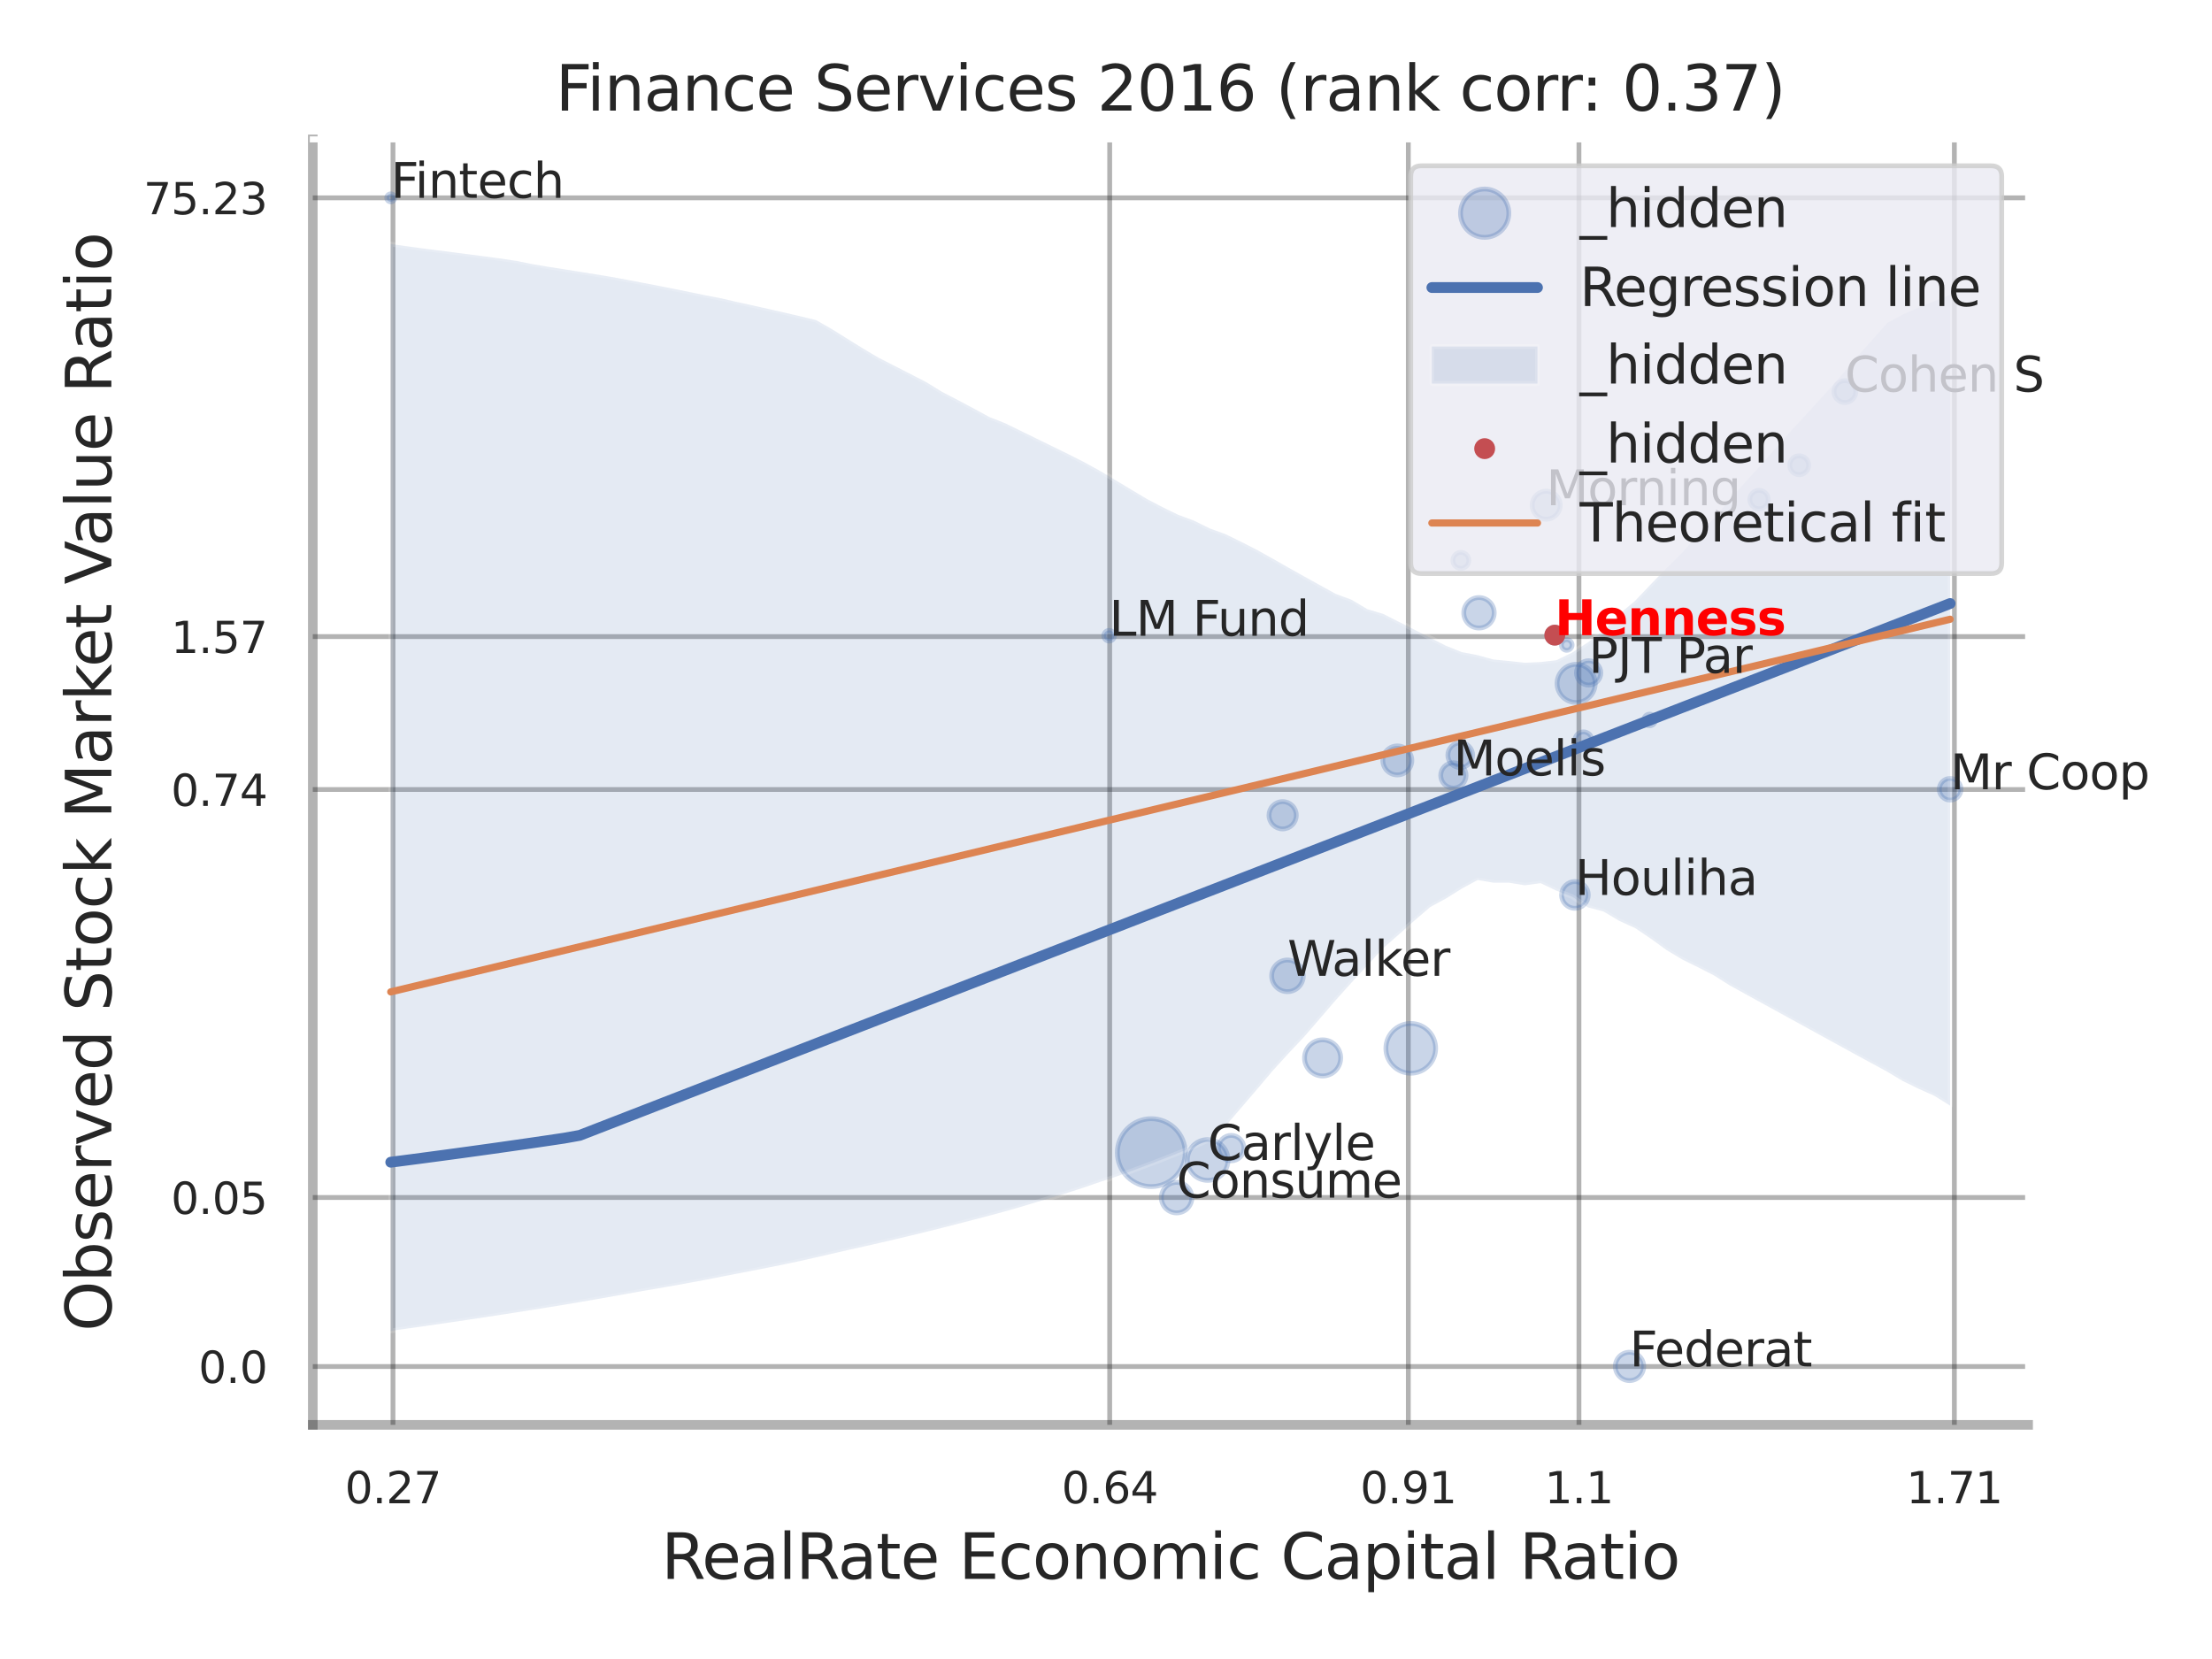 <?xml version="1.0" encoding="utf-8" standalone="no"?>
<!DOCTYPE svg PUBLIC "-//W3C//DTD SVG 1.1//EN"
  "http://www.w3.org/Graphics/SVG/1.1/DTD/svg11.dtd">
<svg xmlns:xlink="http://www.w3.org/1999/xlink" width="460.8pt" height="345.6pt" viewBox="0 0 460.8 345.6" xmlns="http://www.w3.org/2000/svg" version="1.1">
 <defs>
  <style type="text/css">*{stroke-linejoin: round; stroke-linecap: butt}</style>
 </defs>
 <g id="figure_1">
  <g id="patch_1">
   <path d="M 0 345.6 
L 460.8 345.6 
L 460.8 0 
L 0 0 
z
" style="fill: #ffffff"/>
  </g>
  <g id="axes_1">
   <g id="patch_2">
    <path d="M 65.16 296.82 
L 422.493 296.82 
L 422.493 29.04 
L 65.16 29.04 
z
" style="fill: #ffffff"/>
   </g>
   <g id="matplotlib.axis_1">
    <g id="xtick_1">
     <g id="line2d_1">
      <path d="M 81.868 296.82 
L 81.868 29.04 
" clip-path="url(#p520c921109)" style="fill: none; stroke: #000000; stroke-opacity: 0.3; stroke-linecap: round"/>
     </g>
     <g id="text_1">
      <!-- 0.27 -->
      <g style="fill: #262626" transform="translate(71.849 313.159) scale(0.09 -0.09)">
       <defs>
        <path id="DejaVuSans-30" d="M 2034 4250 
Q 1547 4250 1301 3770 
Q 1056 3291 1056 2328 
Q 1056 1369 1301 889 
Q 1547 409 2034 409 
Q 2525 409 2770 889 
Q 3016 1369 3016 2328 
Q 3016 3291 2770 3770 
Q 2525 4250 2034 4250 
z
M 2034 4750 
Q 2819 4750 3233 4129 
Q 3647 3509 3647 2328 
Q 3647 1150 3233 529 
Q 2819 -91 2034 -91 
Q 1250 -91 836 529 
Q 422 1150 422 2328 
Q 422 3509 836 4129 
Q 1250 4750 2034 4750 
z
" transform="scale(0.016)"/>
        <path id="DejaVuSans-2e" d="M 684 794 
L 1344 794 
L 1344 0 
L 684 0 
L 684 794 
z
" transform="scale(0.016)"/>
        <path id="DejaVuSans-32" d="M 1228 531 
L 3431 531 
L 3431 0 
L 469 0 
L 469 531 
Q 828 903 1448 1529 
Q 2069 2156 2228 2338 
Q 2531 2678 2651 2914 
Q 2772 3150 2772 3378 
Q 2772 3750 2511 3984 
Q 2250 4219 1831 4219 
Q 1534 4219 1204 4116 
Q 875 4013 500 3803 
L 500 4441 
Q 881 4594 1212 4672 
Q 1544 4750 1819 4750 
Q 2544 4750 2975 4387 
Q 3406 4025 3406 3419 
Q 3406 3131 3298 2873 
Q 3191 2616 2906 2266 
Q 2828 2175 2409 1742 
Q 1991 1309 1228 531 
z
" transform="scale(0.016)"/>
        <path id="DejaVuSans-37" d="M 525 4666 
L 3525 4666 
L 3525 4397 
L 1831 0 
L 1172 0 
L 2766 4134 
L 525 4134 
L 525 4666 
z
" transform="scale(0.016)"/>
       </defs>
       <use xlink:href="#DejaVuSans-30"/>
       <use xlink:href="#DejaVuSans-2e" transform="translate(63.623 0)"/>
       <use xlink:href="#DejaVuSans-32" transform="translate(95.41 0)"/>
       <use xlink:href="#DejaVuSans-37" transform="translate(159.033 0)"/>
      </g>
     </g>
    </g>
    <g id="xtick_2">
     <g id="line2d_2">
      <path d="M 231.169 296.82 
L 231.169 29.04 
" clip-path="url(#p520c921109)" style="fill: none; stroke: #000000; stroke-opacity: 0.3; stroke-linecap: round"/>
     </g>
     <g id="text_2">
      <!-- 0.64 -->
      <g style="fill: #262626" transform="translate(221.149 313.159) scale(0.09 -0.09)">
       <defs>
        <path id="DejaVuSans-36" d="M 2113 2584 
Q 1688 2584 1439 2293 
Q 1191 2003 1191 1497 
Q 1191 994 1439 701 
Q 1688 409 2113 409 
Q 2538 409 2786 701 
Q 3034 994 3034 1497 
Q 3034 2003 2786 2293 
Q 2538 2584 2113 2584 
z
M 3366 4563 
L 3366 3988 
Q 3128 4100 2886 4159 
Q 2644 4219 2406 4219 
Q 1781 4219 1451 3797 
Q 1122 3375 1075 2522 
Q 1259 2794 1537 2939 
Q 1816 3084 2150 3084 
Q 2853 3084 3261 2657 
Q 3669 2231 3669 1497 
Q 3669 778 3244 343 
Q 2819 -91 2113 -91 
Q 1303 -91 875 529 
Q 447 1150 447 2328 
Q 447 3434 972 4092 
Q 1497 4750 2381 4750 
Q 2619 4750 2861 4703 
Q 3103 4656 3366 4563 
z
" transform="scale(0.016)"/>
        <path id="DejaVuSans-34" d="M 2419 4116 
L 825 1625 
L 2419 1625 
L 2419 4116 
z
M 2253 4666 
L 3047 4666 
L 3047 1625 
L 3713 1625 
L 3713 1100 
L 3047 1100 
L 3047 0 
L 2419 0 
L 2419 1100 
L 313 1100 
L 313 1709 
L 2253 4666 
z
" transform="scale(0.016)"/>
       </defs>
       <use xlink:href="#DejaVuSans-30"/>
       <use xlink:href="#DejaVuSans-2e" transform="translate(63.623 0)"/>
       <use xlink:href="#DejaVuSans-36" transform="translate(95.41 0)"/>
       <use xlink:href="#DejaVuSans-34" transform="translate(159.033 0)"/>
      </g>
     </g>
    </g>
    <g id="xtick_3">
     <g id="line2d_3">
      <path d="M 293.377 296.82 
L 293.377 29.04 
" clip-path="url(#p520c921109)" style="fill: none; stroke: #000000; stroke-opacity: 0.3; stroke-linecap: round"/>
     </g>
     <g id="text_3">
      <!-- 0.91 -->
      <g style="fill: #262626" transform="translate(283.358 313.159) scale(0.09 -0.09)">
       <defs>
        <path id="DejaVuSans-39" d="M 703 97 
L 703 672 
Q 941 559 1184 500 
Q 1428 441 1663 441 
Q 2288 441 2617 861 
Q 2947 1281 2994 2138 
Q 2813 1869 2534 1725 
Q 2256 1581 1919 1581 
Q 1219 1581 811 2004 
Q 403 2428 403 3163 
Q 403 3881 828 4315 
Q 1253 4750 1959 4750 
Q 2769 4750 3195 4129 
Q 3622 3509 3622 2328 
Q 3622 1225 3098 567 
Q 2575 -91 1691 -91 
Q 1453 -91 1209 -44 
Q 966 3 703 97 
z
M 1959 2075 
Q 2384 2075 2632 2365 
Q 2881 2656 2881 3163 
Q 2881 3666 2632 3958 
Q 2384 4250 1959 4250 
Q 1534 4250 1286 3958 
Q 1038 3666 1038 3163 
Q 1038 2656 1286 2365 
Q 1534 2075 1959 2075 
z
" transform="scale(0.016)"/>
        <path id="DejaVuSans-31" d="M 794 531 
L 1825 531 
L 1825 4091 
L 703 3866 
L 703 4441 
L 1819 4666 
L 2450 4666 
L 2450 531 
L 3481 531 
L 3481 0 
L 794 0 
L 794 531 
z
" transform="scale(0.016)"/>
       </defs>
       <use xlink:href="#DejaVuSans-30"/>
       <use xlink:href="#DejaVuSans-2e" transform="translate(63.623 0)"/>
       <use xlink:href="#DejaVuSans-39" transform="translate(95.41 0)"/>
       <use xlink:href="#DejaVuSans-31" transform="translate(159.033 0)"/>
      </g>
     </g>
    </g>
    <g id="xtick_4">
     <g id="line2d_4">
      <path d="M 328.925 296.82 
L 328.925 29.04 
" clip-path="url(#p520c921109)" style="fill: none; stroke: #000000; stroke-opacity: 0.3; stroke-linecap: round"/>
     </g>
     <g id="text_4">
      <!-- 1.1 -->
      <g style="fill: #262626" transform="translate(321.769 313.159) scale(0.09 -0.09)">
       <use xlink:href="#DejaVuSans-31"/>
       <use xlink:href="#DejaVuSans-2e" transform="translate(63.623 0)"/>
       <use xlink:href="#DejaVuSans-31" transform="translate(95.41 0)"/>
      </g>
     </g>
    </g>
    <g id="xtick_5">
     <g id="line2d_5">
      <path d="M 407.13 296.82 
L 407.13 29.04 
" clip-path="url(#p520c921109)" style="fill: none; stroke: #000000; stroke-opacity: 0.3; stroke-linecap: round"/>
     </g>
     <g id="text_5">
      <!-- 1.71 -->
      <g style="fill: #262626" transform="translate(397.111 313.159) scale(0.09 -0.09)">
       <use xlink:href="#DejaVuSans-31"/>
       <use xlink:href="#DejaVuSans-2e" transform="translate(63.623 0)"/>
       <use xlink:href="#DejaVuSans-37" transform="translate(95.41 0)"/>
       <use xlink:href="#DejaVuSans-31" transform="translate(159.033 0)"/>
      </g>
     </g>
    </g>
    <g id="xtick_6"/>
    <g id="xtick_7"/>
    <g id="xtick_8"/>
    <g id="text_6">
     <!-- RealRate Economic Capital Ratio -->
     <g style="fill: #262626" transform="translate(137.773 328.908) scale(0.13 -0.13)">
      <defs>
       <path id="DejaVuSans-52" d="M 2841 2188 
Q 3044 2119 3236 1894 
Q 3428 1669 3622 1275 
L 4263 0 
L 3584 0 
L 2988 1197 
Q 2756 1666 2539 1819 
Q 2322 1972 1947 1972 
L 1259 1972 
L 1259 0 
L 628 0 
L 628 4666 
L 2053 4666 
Q 2853 4666 3247 4331 
Q 3641 3997 3641 3322 
Q 3641 2881 3436 2590 
Q 3231 2300 2841 2188 
z
M 1259 4147 
L 1259 2491 
L 2053 2491 
Q 2509 2491 2742 2702 
Q 2975 2913 2975 3322 
Q 2975 3731 2742 3939 
Q 2509 4147 2053 4147 
L 1259 4147 
z
" transform="scale(0.016)"/>
       <path id="DejaVuSans-65" d="M 3597 1894 
L 3597 1613 
L 953 1613 
Q 991 1019 1311 708 
Q 1631 397 2203 397 
Q 2534 397 2845 478 
Q 3156 559 3463 722 
L 3463 178 
Q 3153 47 2828 -22 
Q 2503 -91 2169 -91 
Q 1331 -91 842 396 
Q 353 884 353 1716 
Q 353 2575 817 3079 
Q 1281 3584 2069 3584 
Q 2775 3584 3186 3129 
Q 3597 2675 3597 1894 
z
M 3022 2063 
Q 3016 2534 2758 2815 
Q 2500 3097 2075 3097 
Q 1594 3097 1305 2825 
Q 1016 2553 972 2059 
L 3022 2063 
z
" transform="scale(0.016)"/>
       <path id="DejaVuSans-61" d="M 2194 1759 
Q 1497 1759 1228 1600 
Q 959 1441 959 1056 
Q 959 750 1161 570 
Q 1363 391 1709 391 
Q 2188 391 2477 730 
Q 2766 1069 2766 1631 
L 2766 1759 
L 2194 1759 
z
M 3341 1997 
L 3341 0 
L 2766 0 
L 2766 531 
Q 2569 213 2275 61 
Q 1981 -91 1556 -91 
Q 1019 -91 701 211 
Q 384 513 384 1019 
Q 384 1609 779 1909 
Q 1175 2209 1959 2209 
L 2766 2209 
L 2766 2266 
Q 2766 2663 2505 2880 
Q 2244 3097 1772 3097 
Q 1472 3097 1187 3025 
Q 903 2953 641 2809 
L 641 3341 
Q 956 3463 1253 3523 
Q 1550 3584 1831 3584 
Q 2591 3584 2966 3190 
Q 3341 2797 3341 1997 
z
" transform="scale(0.016)"/>
       <path id="DejaVuSans-6c" d="M 603 4863 
L 1178 4863 
L 1178 0 
L 603 0 
L 603 4863 
z
" transform="scale(0.016)"/>
       <path id="DejaVuSans-74" d="M 1172 4494 
L 1172 3500 
L 2356 3500 
L 2356 3053 
L 1172 3053 
L 1172 1153 
Q 1172 725 1289 603 
Q 1406 481 1766 481 
L 2356 481 
L 2356 0 
L 1766 0 
Q 1100 0 847 248 
Q 594 497 594 1153 
L 594 3053 
L 172 3053 
L 172 3500 
L 594 3500 
L 594 4494 
L 1172 4494 
z
" transform="scale(0.016)"/>
       <path id="DejaVuSans-20" transform="scale(0.016)"/>
       <path id="DejaVuSans-45" d="M 628 4666 
L 3578 4666 
L 3578 4134 
L 1259 4134 
L 1259 2753 
L 3481 2753 
L 3481 2222 
L 1259 2222 
L 1259 531 
L 3634 531 
L 3634 0 
L 628 0 
L 628 4666 
z
" transform="scale(0.016)"/>
       <path id="DejaVuSans-63" d="M 3122 3366 
L 3122 2828 
Q 2878 2963 2633 3030 
Q 2388 3097 2138 3097 
Q 1578 3097 1268 2742 
Q 959 2388 959 1747 
Q 959 1106 1268 751 
Q 1578 397 2138 397 
Q 2388 397 2633 464 
Q 2878 531 3122 666 
L 3122 134 
Q 2881 22 2623 -34 
Q 2366 -91 2075 -91 
Q 1284 -91 818 406 
Q 353 903 353 1747 
Q 353 2603 823 3093 
Q 1294 3584 2113 3584 
Q 2378 3584 2631 3529 
Q 2884 3475 3122 3366 
z
" transform="scale(0.016)"/>
       <path id="DejaVuSans-6f" d="M 1959 3097 
Q 1497 3097 1228 2736 
Q 959 2375 959 1747 
Q 959 1119 1226 758 
Q 1494 397 1959 397 
Q 2419 397 2687 759 
Q 2956 1122 2956 1747 
Q 2956 2369 2687 2733 
Q 2419 3097 1959 3097 
z
M 1959 3584 
Q 2709 3584 3137 3096 
Q 3566 2609 3566 1747 
Q 3566 888 3137 398 
Q 2709 -91 1959 -91 
Q 1206 -91 779 398 
Q 353 888 353 1747 
Q 353 2609 779 3096 
Q 1206 3584 1959 3584 
z
" transform="scale(0.016)"/>
       <path id="DejaVuSans-6e" d="M 3513 2113 
L 3513 0 
L 2938 0 
L 2938 2094 
Q 2938 2591 2744 2837 
Q 2550 3084 2163 3084 
Q 1697 3084 1428 2787 
Q 1159 2491 1159 1978 
L 1159 0 
L 581 0 
L 581 3500 
L 1159 3500 
L 1159 2956 
Q 1366 3272 1645 3428 
Q 1925 3584 2291 3584 
Q 2894 3584 3203 3211 
Q 3513 2838 3513 2113 
z
" transform="scale(0.016)"/>
       <path id="DejaVuSans-6d" d="M 3328 2828 
Q 3544 3216 3844 3400 
Q 4144 3584 4550 3584 
Q 5097 3584 5394 3201 
Q 5691 2819 5691 2113 
L 5691 0 
L 5113 0 
L 5113 2094 
Q 5113 2597 4934 2840 
Q 4756 3084 4391 3084 
Q 3944 3084 3684 2787 
Q 3425 2491 3425 1978 
L 3425 0 
L 2847 0 
L 2847 2094 
Q 2847 2600 2669 2842 
Q 2491 3084 2119 3084 
Q 1678 3084 1418 2786 
Q 1159 2488 1159 1978 
L 1159 0 
L 581 0 
L 581 3500 
L 1159 3500 
L 1159 2956 
Q 1356 3278 1631 3431 
Q 1906 3584 2284 3584 
Q 2666 3584 2933 3390 
Q 3200 3197 3328 2828 
z
" transform="scale(0.016)"/>
       <path id="DejaVuSans-69" d="M 603 3500 
L 1178 3500 
L 1178 0 
L 603 0 
L 603 3500 
z
M 603 4863 
L 1178 4863 
L 1178 4134 
L 603 4134 
L 603 4863 
z
" transform="scale(0.016)"/>
       <path id="DejaVuSans-43" d="M 4122 4306 
L 4122 3641 
Q 3803 3938 3442 4084 
Q 3081 4231 2675 4231 
Q 1875 4231 1450 3742 
Q 1025 3253 1025 2328 
Q 1025 1406 1450 917 
Q 1875 428 2675 428 
Q 3081 428 3442 575 
Q 3803 722 4122 1019 
L 4122 359 
Q 3791 134 3420 21 
Q 3050 -91 2638 -91 
Q 1578 -91 968 557 
Q 359 1206 359 2328 
Q 359 3453 968 4101 
Q 1578 4750 2638 4750 
Q 3056 4750 3426 4639 
Q 3797 4528 4122 4306 
z
" transform="scale(0.016)"/>
       <path id="DejaVuSans-70" d="M 1159 525 
L 1159 -1331 
L 581 -1331 
L 581 3500 
L 1159 3500 
L 1159 2969 
Q 1341 3281 1617 3432 
Q 1894 3584 2278 3584 
Q 2916 3584 3314 3078 
Q 3713 2572 3713 1747 
Q 3713 922 3314 415 
Q 2916 -91 2278 -91 
Q 1894 -91 1617 61 
Q 1341 213 1159 525 
z
M 3116 1747 
Q 3116 2381 2855 2742 
Q 2594 3103 2138 3103 
Q 1681 3103 1420 2742 
Q 1159 2381 1159 1747 
Q 1159 1113 1420 752 
Q 1681 391 2138 391 
Q 2594 391 2855 752 
Q 3116 1113 3116 1747 
z
" transform="scale(0.016)"/>
      </defs>
      <use xlink:href="#DejaVuSans-52"/>
      <use xlink:href="#DejaVuSans-65" transform="translate(64.982 0)"/>
      <use xlink:href="#DejaVuSans-61" transform="translate(126.506 0)"/>
      <use xlink:href="#DejaVuSans-6c" transform="translate(187.785 0)"/>
      <use xlink:href="#DejaVuSans-52" transform="translate(215.568 0)"/>
      <use xlink:href="#DejaVuSans-61" transform="translate(282.801 0)"/>
      <use xlink:href="#DejaVuSans-74" transform="translate(344.08 0)"/>
      <use xlink:href="#DejaVuSans-65" transform="translate(383.289 0)"/>
      <use xlink:href="#DejaVuSans-20" transform="translate(444.812 0)"/>
      <use xlink:href="#DejaVuSans-45" transform="translate(476.6 0)"/>
      <use xlink:href="#DejaVuSans-63" transform="translate(539.783 0)"/>
      <use xlink:href="#DejaVuSans-6f" transform="translate(594.764 0)"/>
      <use xlink:href="#DejaVuSans-6e" transform="translate(655.945 0)"/>
      <use xlink:href="#DejaVuSans-6f" transform="translate(719.324 0)"/>
      <use xlink:href="#DejaVuSans-6d" transform="translate(780.506 0)"/>
      <use xlink:href="#DejaVuSans-69" transform="translate(877.918 0)"/>
      <use xlink:href="#DejaVuSans-63" transform="translate(905.701 0)"/>
      <use xlink:href="#DejaVuSans-20" transform="translate(960.682 0)"/>
      <use xlink:href="#DejaVuSans-43" transform="translate(992.469 0)"/>
      <use xlink:href="#DejaVuSans-61" transform="translate(1062.293 0)"/>
      <use xlink:href="#DejaVuSans-70" transform="translate(1123.572 0)"/>
      <use xlink:href="#DejaVuSans-69" transform="translate(1187.049 0)"/>
      <use xlink:href="#DejaVuSans-74" transform="translate(1214.832 0)"/>
      <use xlink:href="#DejaVuSans-61" transform="translate(1254.041 0)"/>
      <use xlink:href="#DejaVuSans-6c" transform="translate(1315.32 0)"/>
      <use xlink:href="#DejaVuSans-20" transform="translate(1343.104 0)"/>
      <use xlink:href="#DejaVuSans-52" transform="translate(1374.891 0)"/>
      <use xlink:href="#DejaVuSans-61" transform="translate(1442.123 0)"/>
      <use xlink:href="#DejaVuSans-74" transform="translate(1503.402 0)"/>
      <use xlink:href="#DejaVuSans-69" transform="translate(1542.611 0)"/>
      <use xlink:href="#DejaVuSans-6f" transform="translate(1570.395 0)"/>
     </g>
    </g>
   </g>
   <g id="matplotlib.axis_2">
    <g id="ytick_1">
     <g id="line2d_6">
      <path d="M 65.16 284.667 
L 422.493 284.667 
" clip-path="url(#p520c921109)" style="fill: none; stroke: #000000; stroke-opacity: 0.3; stroke-linecap: round"/>
     </g>
     <g id="text_7">
      <!-- 0.0 -->
      <g style="fill: #262626" transform="translate(41.347 288.087) scale(0.09 -0.09)">
       <use xlink:href="#DejaVuSans-30"/>
       <use xlink:href="#DejaVuSans-2e" transform="translate(63.623 0)"/>
       <use xlink:href="#DejaVuSans-30" transform="translate(95.41 0)"/>
      </g>
     </g>
    </g>
    <g id="ytick_2">
     <g id="line2d_7">
      <path d="M 65.16 249.459 
L 422.493 249.459 
" clip-path="url(#p520c921109)" style="fill: none; stroke: #000000; stroke-opacity: 0.3; stroke-linecap: round"/>
     </g>
     <g id="text_8">
      <!-- 0.05 -->
      <g style="fill: #262626" transform="translate(35.621 252.878) scale(0.09 -0.09)">
       <defs>
        <path id="DejaVuSans-35" d="M 691 4666 
L 3169 4666 
L 3169 4134 
L 1269 4134 
L 1269 2991 
Q 1406 3038 1543 3061 
Q 1681 3084 1819 3084 
Q 2600 3084 3056 2656 
Q 3513 2228 3513 1497 
Q 3513 744 3044 326 
Q 2575 -91 1722 -91 
Q 1428 -91 1123 -41 
Q 819 9 494 109 
L 494 744 
Q 775 591 1075 516 
Q 1375 441 1709 441 
Q 2250 441 2565 725 
Q 2881 1009 2881 1497 
Q 2881 1984 2565 2268 
Q 2250 2553 1709 2553 
Q 1456 2553 1204 2497 
Q 953 2441 691 2322 
L 691 4666 
z
" transform="scale(0.016)"/>
       </defs>
       <use xlink:href="#DejaVuSans-30"/>
       <use xlink:href="#DejaVuSans-2e" transform="translate(63.623 0)"/>
       <use xlink:href="#DejaVuSans-30" transform="translate(95.41 0)"/>
       <use xlink:href="#DejaVuSans-35" transform="translate(159.033 0)"/>
      </g>
     </g>
    </g>
    <g id="ytick_3">
     <g id="line2d_8">
      <path d="M 65.16 164.467 
L 422.493 164.467 
" clip-path="url(#p520c921109)" style="fill: none; stroke: #000000; stroke-opacity: 0.3; stroke-linecap: round"/>
     </g>
     <g id="text_9">
      <!-- 0.74 -->
      <g style="fill: #262626" transform="translate(35.621 167.887) scale(0.09 -0.09)">
       <use xlink:href="#DejaVuSans-30"/>
       <use xlink:href="#DejaVuSans-2e" transform="translate(63.623 0)"/>
       <use xlink:href="#DejaVuSans-37" transform="translate(95.41 0)"/>
       <use xlink:href="#DejaVuSans-34" transform="translate(159.033 0)"/>
      </g>
     </g>
    </g>
    <g id="ytick_4">
     <g id="line2d_9">
      <path d="M 65.16 132.614 
L 422.493 132.614 
" clip-path="url(#p520c921109)" style="fill: none; stroke: #000000; stroke-opacity: 0.3; stroke-linecap: round"/>
     </g>
     <g id="text_10">
      <!-- 1.57 -->
      <g style="fill: #262626" transform="translate(35.621 136.034) scale(0.09 -0.09)">
       <use xlink:href="#DejaVuSans-31"/>
       <use xlink:href="#DejaVuSans-2e" transform="translate(63.623 0)"/>
       <use xlink:href="#DejaVuSans-35" transform="translate(95.41 0)"/>
       <use xlink:href="#DejaVuSans-37" transform="translate(159.033 0)"/>
      </g>
     </g>
    </g>
    <g id="ytick_5">
     <g id="line2d_10">
      <path d="M 65.16 41.216 
L 422.493 41.216 
" clip-path="url(#p520c921109)" style="fill: none; stroke: #000000; stroke-opacity: 0.3; stroke-linecap: round"/>
     </g>
     <g id="text_11">
      <!-- 75.23 -->
      <g style="fill: #262626" transform="translate(29.895 44.636) scale(0.09 -0.09)">
       <defs>
        <path id="DejaVuSans-33" d="M 2597 2516 
Q 3050 2419 3304 2112 
Q 3559 1806 3559 1356 
Q 3559 666 3084 287 
Q 2609 -91 1734 -91 
Q 1441 -91 1130 -33 
Q 819 25 488 141 
L 488 750 
Q 750 597 1062 519 
Q 1375 441 1716 441 
Q 2309 441 2620 675 
Q 2931 909 2931 1356 
Q 2931 1769 2642 2001 
Q 2353 2234 1838 2234 
L 1294 2234 
L 1294 2753 
L 1863 2753 
Q 2328 2753 2575 2939 
Q 2822 3125 2822 3475 
Q 2822 3834 2567 4026 
Q 2313 4219 1838 4219 
Q 1578 4219 1281 4162 
Q 984 4106 628 3988 
L 628 4550 
Q 988 4650 1302 4700 
Q 1616 4750 1894 4750 
Q 2613 4750 3031 4423 
Q 3450 4097 3450 3541 
Q 3450 3153 3228 2886 
Q 3006 2619 2597 2516 
z
" transform="scale(0.016)"/>
       </defs>
       <use xlink:href="#DejaVuSans-37"/>
       <use xlink:href="#DejaVuSans-35" transform="translate(63.623 0)"/>
       <use xlink:href="#DejaVuSans-2e" transform="translate(127.246 0)"/>
       <use xlink:href="#DejaVuSans-32" transform="translate(159.033 0)"/>
       <use xlink:href="#DejaVuSans-33" transform="translate(222.656 0)"/>
      </g>
     </g>
    </g>
    <g id="ytick_6"/>
    <g id="ytick_7"/>
    <g id="ytick_8"/>
    <g id="ytick_9"/>
    <g id="text_12">
     <!-- Observed Stock Market Value Ratio -->
     <g style="fill: #262626" transform="translate(23.191 277.332) rotate(-90) scale(0.13 -0.13)">
      <defs>
       <path id="DejaVuSans-4f" d="M 2522 4238 
Q 1834 4238 1429 3725 
Q 1025 3213 1025 2328 
Q 1025 1447 1429 934 
Q 1834 422 2522 422 
Q 3209 422 3611 934 
Q 4013 1447 4013 2328 
Q 4013 3213 3611 3725 
Q 3209 4238 2522 4238 
z
M 2522 4750 
Q 3503 4750 4090 4092 
Q 4678 3434 4678 2328 
Q 4678 1225 4090 567 
Q 3503 -91 2522 -91 
Q 1538 -91 948 565 
Q 359 1222 359 2328 
Q 359 3434 948 4092 
Q 1538 4750 2522 4750 
z
" transform="scale(0.016)"/>
       <path id="DejaVuSans-62" d="M 3116 1747 
Q 3116 2381 2855 2742 
Q 2594 3103 2138 3103 
Q 1681 3103 1420 2742 
Q 1159 2381 1159 1747 
Q 1159 1113 1420 752 
Q 1681 391 2138 391 
Q 2594 391 2855 752 
Q 3116 1113 3116 1747 
z
M 1159 2969 
Q 1341 3281 1617 3432 
Q 1894 3584 2278 3584 
Q 2916 3584 3314 3078 
Q 3713 2572 3713 1747 
Q 3713 922 3314 415 
Q 2916 -91 2278 -91 
Q 1894 -91 1617 61 
Q 1341 213 1159 525 
L 1159 0 
L 581 0 
L 581 4863 
L 1159 4863 
L 1159 2969 
z
" transform="scale(0.016)"/>
       <path id="DejaVuSans-73" d="M 2834 3397 
L 2834 2853 
Q 2591 2978 2328 3040 
Q 2066 3103 1784 3103 
Q 1356 3103 1142 2972 
Q 928 2841 928 2578 
Q 928 2378 1081 2264 
Q 1234 2150 1697 2047 
L 1894 2003 
Q 2506 1872 2764 1633 
Q 3022 1394 3022 966 
Q 3022 478 2636 193 
Q 2250 -91 1575 -91 
Q 1294 -91 989 -36 
Q 684 19 347 128 
L 347 722 
Q 666 556 975 473 
Q 1284 391 1588 391 
Q 1994 391 2212 530 
Q 2431 669 2431 922 
Q 2431 1156 2273 1281 
Q 2116 1406 1581 1522 
L 1381 1569 
Q 847 1681 609 1914 
Q 372 2147 372 2553 
Q 372 3047 722 3315 
Q 1072 3584 1716 3584 
Q 2034 3584 2315 3537 
Q 2597 3491 2834 3397 
z
" transform="scale(0.016)"/>
       <path id="DejaVuSans-72" d="M 2631 2963 
Q 2534 3019 2420 3045 
Q 2306 3072 2169 3072 
Q 1681 3072 1420 2755 
Q 1159 2438 1159 1844 
L 1159 0 
L 581 0 
L 581 3500 
L 1159 3500 
L 1159 2956 
Q 1341 3275 1631 3429 
Q 1922 3584 2338 3584 
Q 2397 3584 2469 3576 
Q 2541 3569 2628 3553 
L 2631 2963 
z
" transform="scale(0.016)"/>
       <path id="DejaVuSans-76" d="M 191 3500 
L 800 3500 
L 1894 563 
L 2988 3500 
L 3597 3500 
L 2284 0 
L 1503 0 
L 191 3500 
z
" transform="scale(0.016)"/>
       <path id="DejaVuSans-64" d="M 2906 2969 
L 2906 4863 
L 3481 4863 
L 3481 0 
L 2906 0 
L 2906 525 
Q 2725 213 2448 61 
Q 2172 -91 1784 -91 
Q 1150 -91 751 415 
Q 353 922 353 1747 
Q 353 2572 751 3078 
Q 1150 3584 1784 3584 
Q 2172 3584 2448 3432 
Q 2725 3281 2906 2969 
z
M 947 1747 
Q 947 1113 1208 752 
Q 1469 391 1925 391 
Q 2381 391 2643 752 
Q 2906 1113 2906 1747 
Q 2906 2381 2643 2742 
Q 2381 3103 1925 3103 
Q 1469 3103 1208 2742 
Q 947 2381 947 1747 
z
" transform="scale(0.016)"/>
       <path id="DejaVuSans-53" d="M 3425 4513 
L 3425 3897 
Q 3066 4069 2747 4153 
Q 2428 4238 2131 4238 
Q 1616 4238 1336 4038 
Q 1056 3838 1056 3469 
Q 1056 3159 1242 3001 
Q 1428 2844 1947 2747 
L 2328 2669 
Q 3034 2534 3370 2195 
Q 3706 1856 3706 1288 
Q 3706 609 3251 259 
Q 2797 -91 1919 -91 
Q 1588 -91 1214 -16 
Q 841 59 441 206 
L 441 856 
Q 825 641 1194 531 
Q 1563 422 1919 422 
Q 2459 422 2753 634 
Q 3047 847 3047 1241 
Q 3047 1584 2836 1778 
Q 2625 1972 2144 2069 
L 1759 2144 
Q 1053 2284 737 2584 
Q 422 2884 422 3419 
Q 422 4038 858 4394 
Q 1294 4750 2059 4750 
Q 2388 4750 2728 4690 
Q 3069 4631 3425 4513 
z
" transform="scale(0.016)"/>
       <path id="DejaVuSans-6b" d="M 581 4863 
L 1159 4863 
L 1159 1991 
L 2875 3500 
L 3609 3500 
L 1753 1863 
L 3688 0 
L 2938 0 
L 1159 1709 
L 1159 0 
L 581 0 
L 581 4863 
z
" transform="scale(0.016)"/>
       <path id="DejaVuSans-4d" d="M 628 4666 
L 1569 4666 
L 2759 1491 
L 3956 4666 
L 4897 4666 
L 4897 0 
L 4281 0 
L 4281 4097 
L 3078 897 
L 2444 897 
L 1241 4097 
L 1241 0 
L 628 0 
L 628 4666 
z
" transform="scale(0.016)"/>
       <path id="DejaVuSans-56" d="M 1831 0 
L 50 4666 
L 709 4666 
L 2188 738 
L 3669 4666 
L 4325 4666 
L 2547 0 
L 1831 0 
z
" transform="scale(0.016)"/>
       <path id="DejaVuSans-75" d="M 544 1381 
L 544 3500 
L 1119 3500 
L 1119 1403 
Q 1119 906 1312 657 
Q 1506 409 1894 409 
Q 2359 409 2629 706 
Q 2900 1003 2900 1516 
L 2900 3500 
L 3475 3500 
L 3475 0 
L 2900 0 
L 2900 538 
Q 2691 219 2414 64 
Q 2138 -91 1772 -91 
Q 1169 -91 856 284 
Q 544 659 544 1381 
z
M 1991 3584 
L 1991 3584 
z
" transform="scale(0.016)"/>
      </defs>
      <use xlink:href="#DejaVuSans-4f"/>
      <use xlink:href="#DejaVuSans-62" transform="translate(78.711 0)"/>
      <use xlink:href="#DejaVuSans-73" transform="translate(142.188 0)"/>
      <use xlink:href="#DejaVuSans-65" transform="translate(194.287 0)"/>
      <use xlink:href="#DejaVuSans-72" transform="translate(255.811 0)"/>
      <use xlink:href="#DejaVuSans-76" transform="translate(296.924 0)"/>
      <use xlink:href="#DejaVuSans-65" transform="translate(356.104 0)"/>
      <use xlink:href="#DejaVuSans-64" transform="translate(417.627 0)"/>
      <use xlink:href="#DejaVuSans-20" transform="translate(481.104 0)"/>
      <use xlink:href="#DejaVuSans-53" transform="translate(512.891 0)"/>
      <use xlink:href="#DejaVuSans-74" transform="translate(576.367 0)"/>
      <use xlink:href="#DejaVuSans-6f" transform="translate(615.576 0)"/>
      <use xlink:href="#DejaVuSans-63" transform="translate(676.758 0)"/>
      <use xlink:href="#DejaVuSans-6b" transform="translate(731.738 0)"/>
      <use xlink:href="#DejaVuSans-20" transform="translate(789.648 0)"/>
      <use xlink:href="#DejaVuSans-4d" transform="translate(821.436 0)"/>
      <use xlink:href="#DejaVuSans-61" transform="translate(907.715 0)"/>
      <use xlink:href="#DejaVuSans-72" transform="translate(968.994 0)"/>
      <use xlink:href="#DejaVuSans-6b" transform="translate(1010.107 0)"/>
      <use xlink:href="#DejaVuSans-65" transform="translate(1064.393 0)"/>
      <use xlink:href="#DejaVuSans-74" transform="translate(1125.916 0)"/>
      <use xlink:href="#DejaVuSans-20" transform="translate(1165.125 0)"/>
      <use xlink:href="#DejaVuSans-56" transform="translate(1196.912 0)"/>
      <use xlink:href="#DejaVuSans-61" transform="translate(1257.57 0)"/>
      <use xlink:href="#DejaVuSans-6c" transform="translate(1318.85 0)"/>
      <use xlink:href="#DejaVuSans-75" transform="translate(1346.633 0)"/>
      <use xlink:href="#DejaVuSans-65" transform="translate(1410.012 0)"/>
      <use xlink:href="#DejaVuSans-20" transform="translate(1471.535 0)"/>
      <use xlink:href="#DejaVuSans-52" transform="translate(1503.322 0)"/>
      <use xlink:href="#DejaVuSans-61" transform="translate(1570.555 0)"/>
      <use xlink:href="#DejaVuSans-74" transform="translate(1631.834 0)"/>
      <use xlink:href="#DejaVuSans-69" transform="translate(1671.043 0)"/>
      <use xlink:href="#DejaVuSans-6f" transform="translate(1698.826 0)"/>
     </g>
    </g>
   </g>
   <g id="PathCollection_1">
    <path d="M 256.48 241.818 
C 257.183 241.818 257.857 241.539 258.353 241.042 
C 258.85 240.546 259.129 239.872 259.129 239.17 
C 259.129 238.467 258.85 237.793 258.353 237.297 
C 257.857 236.8 257.183 236.521 256.48 236.521 
C 255.778 236.521 255.104 236.8 254.608 237.297 
C 254.111 237.793 253.832 238.467 253.832 239.17 
C 253.832 239.872 254.111 240.546 254.608 241.042 
C 255.104 241.539 255.778 241.818 256.48 241.818 
z
" clip-path="url(#p520c921109)" style="fill: #4c72b0; fill-opacity: 0.3; stroke: #4c72b0; stroke-opacity: 0.3"/>
    <path d="M 304.33 118.41 
C 304.772 118.41 305.197 118.234 305.51 117.921 
C 305.823 117.608 305.998 117.183 305.998 116.741 
C 305.998 116.298 305.823 115.874 305.51 115.561 
C 305.197 115.248 304.772 115.072 304.33 115.072 
C 303.887 115.072 303.462 115.248 303.149 115.561 
C 302.836 115.874 302.661 116.298 302.661 116.741 
C 302.661 117.183 302.836 117.608 303.149 117.921 
C 303.462 118.234 303.887 118.41 304.33 118.41 
z
" clip-path="url(#p520c921109)" style="fill: #4c72b0; fill-opacity: 0.3; stroke: #4c72b0; stroke-opacity: 0.3"/>
    <path d="M 343.651 151.194 
C 343.972 151.194 344.28 151.067 344.507 150.839 
C 344.735 150.612 344.862 150.304 344.862 149.983 
C 344.862 149.661 344.735 149.353 344.507 149.126 
C 344.28 148.899 343.972 148.771 343.651 148.771 
C 343.329 148.771 343.021 148.899 342.794 149.126 
C 342.567 149.353 342.439 149.661 342.439 149.983 
C 342.439 150.304 342.567 150.612 342.794 150.839 
C 343.021 151.067 343.329 151.194 343.651 151.194 
z
" clip-path="url(#p520c921109)" style="fill: #4c72b0; fill-opacity: 0.3; stroke: #4c72b0; stroke-opacity: 0.3"/>
    <path d="M 239.832 247.187 
C 241.707 247.187 243.506 246.441 244.832 245.115 
C 246.158 243.789 246.903 241.991 246.903 240.115 
C 246.903 238.24 246.158 236.441 244.832 235.115 
C 243.506 233.789 241.707 233.044 239.832 233.044 
C 237.956 233.044 236.158 233.789 234.832 235.115 
C 233.506 236.441 232.761 238.24 232.761 240.115 
C 232.761 241.991 233.506 243.789 234.832 245.115 
C 236.158 246.441 237.956 247.187 239.832 247.187 
z
" clip-path="url(#p520c921109)" style="fill: #4c72b0; fill-opacity: 0.3; stroke: #4c72b0; stroke-opacity: 0.3"/>
    <path d="M 304.196 159.892 
C 304.881 159.892 305.539 159.62 306.023 159.135 
C 306.508 158.651 306.78 157.994 306.78 157.308 
C 306.78 156.623 306.508 155.966 306.023 155.482 
C 305.539 154.997 304.881 154.725 304.196 154.725 
C 303.511 154.725 302.854 154.997 302.369 155.482 
C 301.885 155.966 301.613 156.623 301.613 157.308 
C 301.613 157.994 301.885 158.651 302.369 159.135 
C 302.854 159.62 303.511 159.892 304.196 159.892 
z
" clip-path="url(#p520c921109)" style="fill: #4c72b0; fill-opacity: 0.3; stroke: #4c72b0; stroke-opacity: 0.3"/>
    <path d="M 245.112 252.669 
C 245.956 252.669 246.765 252.334 247.362 251.737 
C 247.959 251.141 248.294 250.332 248.294 249.488 
C 248.294 248.644 247.959 247.835 247.362 247.238 
C 246.765 246.642 245.956 246.306 245.112 246.306 
C 244.269 246.306 243.459 246.642 242.863 247.238 
C 242.266 247.835 241.931 248.644 241.931 249.488 
C 241.931 250.332 242.266 251.141 242.863 251.737 
C 243.459 252.334 244.269 252.669 245.112 252.669 
z
" clip-path="url(#p520c921109)" style="fill: #4c72b0; fill-opacity: 0.3; stroke: #4c72b0; stroke-opacity: 0.3"/>
    <path d="M 374.805 98.884 
C 375.326 98.884 375.827 98.676 376.196 98.308 
C 376.565 97.939 376.772 97.438 376.772 96.917 
C 376.772 96.395 376.565 95.895 376.196 95.526 
C 375.827 95.157 375.326 94.95 374.805 94.95 
C 374.283 94.95 373.783 95.157 373.414 95.526 
C 373.045 95.895 372.838 96.395 372.838 96.917 
C 372.838 97.438 373.045 97.939 373.414 98.308 
C 373.783 98.676 374.283 98.884 374.805 98.884 
z
" clip-path="url(#p520c921109)" style="fill: #4c72b0; fill-opacity: 0.3; stroke: #4c72b0; stroke-opacity: 0.3"/>
    <path d="M 406.25 166.68 
C 406.85 166.68 407.425 166.442 407.849 166.018 
C 408.273 165.594 408.512 165.019 408.512 164.419 
C 408.512 163.819 408.273 163.244 407.849 162.82 
C 407.425 162.396 406.85 162.158 406.25 162.158 
C 405.651 162.158 405.075 162.396 404.651 162.82 
C 404.227 163.244 403.989 163.819 403.989 164.419 
C 403.989 165.019 404.227 165.594 404.651 166.018 
C 405.075 166.442 405.651 166.68 406.25 166.68 
z
" clip-path="url(#p520c921109)" style="fill: #4c72b0; fill-opacity: 0.3; stroke: #4c72b0; stroke-opacity: 0.3"/>
    <path d="M 328.342 146.343 
C 329.396 146.343 330.407 145.924 331.153 145.179 
C 331.898 144.434 332.317 143.423 332.317 142.369 
C 332.317 141.314 331.898 140.303 331.153 139.558 
C 330.407 138.813 329.396 138.394 328.342 138.394 
C 327.288 138.394 326.277 138.813 325.532 139.558 
C 324.786 140.303 324.367 141.314 324.367 142.369 
C 324.367 143.423 324.786 144.434 325.532 145.179 
C 326.277 145.924 327.288 146.343 328.342 146.343 
z
" clip-path="url(#p520c921109)" style="fill: #4c72b0; fill-opacity: 0.3; stroke: #4c72b0; stroke-opacity: 0.3"/>
    <path d="M 339.458 287.603 
C 340.242 287.603 340.993 287.292 341.547 286.738 
C 342.102 286.184 342.413 285.432 342.413 284.648 
C 342.413 283.865 342.102 283.113 341.547 282.559 
C 340.993 282.005 340.242 281.693 339.458 281.693 
C 338.674 281.693 337.922 282.005 337.368 282.559 
C 336.814 283.113 336.503 283.865 336.503 284.648 
C 336.503 285.432 336.814 286.184 337.368 286.738 
C 337.922 287.292 338.674 287.603 339.458 287.603 
z
" clip-path="url(#p520c921109)" style="fill: #4c72b0; fill-opacity: 0.3; stroke: #4c72b0; stroke-opacity: 0.3"/>
    <path d="M 323.891 133.991 
C 324.336 133.991 324.763 133.814 325.077 133.499 
C 325.392 133.185 325.569 132.758 325.569 132.314 
C 325.569 131.869 325.392 131.442 325.077 131.128 
C 324.763 130.813 324.336 130.636 323.891 130.636 
C 323.447 130.636 323.02 130.813 322.706 131.128 
C 322.391 131.442 322.214 131.869 322.214 132.314 
C 322.214 132.758 322.391 133.185 322.706 133.499 
C 323.02 133.814 323.447 133.991 323.891 133.991 
z
" clip-path="url(#p520c921109)" style="fill: #4c72b0; fill-opacity: 0.3; stroke: #4c72b0; stroke-opacity: 0.3"/>
    <path d="M 366.444 105.99 
C 366.953 105.99 367.442 105.788 367.802 105.428 
C 368.162 105.068 368.365 104.579 368.365 104.07 
C 368.365 103.56 368.162 103.072 367.802 102.711 
C 367.442 102.351 366.953 102.149 366.444 102.149 
C 365.935 102.149 365.446 102.351 365.086 102.711 
C 364.726 103.072 364.523 103.56 364.523 104.07 
C 364.523 104.579 364.726 105.068 365.086 105.428 
C 365.446 105.788 365.935 105.99 366.444 105.99 
z
" clip-path="url(#p520c921109)" style="fill: #4c72b0; fill-opacity: 0.3; stroke: #4c72b0; stroke-opacity: 0.3"/>
    <path d="M 275.523 224.146 
C 276.522 224.146 277.479 223.75 278.185 223.044 
C 278.89 222.338 279.287 221.381 279.287 220.383 
C 279.287 219.385 278.89 218.427 278.185 217.721 
C 277.479 217.016 276.522 216.619 275.523 216.619 
C 274.525 216.619 273.568 217.016 272.862 217.721 
C 272.156 218.427 271.76 219.385 271.76 220.383 
C 271.76 221.381 272.156 222.338 272.862 223.044 
C 273.568 223.75 274.525 224.146 275.523 224.146 
z
" clip-path="url(#p520c921109)" style="fill: #4c72b0; fill-opacity: 0.3; stroke: #4c72b0; stroke-opacity: 0.3"/>
    <path d="M 326.383 135.477 
C 326.679 135.477 326.963 135.36 327.172 135.151 
C 327.381 134.942 327.498 134.658 327.498 134.363 
C 327.498 134.067 327.381 133.784 327.172 133.575 
C 326.963 133.366 326.679 133.248 326.383 133.248 
C 326.088 133.248 325.804 133.366 325.595 133.575 
C 325.386 133.784 325.269 134.067 325.269 134.363 
C 325.269 134.658 325.386 134.942 325.595 135.151 
C 325.804 135.36 326.088 135.477 326.383 135.477 
z
" clip-path="url(#p520c921109)" style="fill: #4c72b0; fill-opacity: 0.3; stroke: #4c72b0; stroke-opacity: 0.3"/>
    <path d="M 384.328 83.857 
C 384.932 83.857 385.512 83.617 385.939 83.19 
C 386.366 82.763 386.606 82.183 386.606 81.579 
C 386.606 80.975 386.366 80.396 385.939 79.968 
C 385.512 79.541 384.932 79.301 384.328 79.301 
C 383.724 79.301 383.144 79.541 382.717 79.968 
C 382.29 80.396 382.05 80.975 382.05 81.579 
C 382.05 82.183 382.29 82.763 382.717 83.19 
C 383.144 83.617 383.724 83.857 384.328 83.857 
z
" clip-path="url(#p520c921109)" style="fill: #4c72b0; fill-opacity: 0.3; stroke: #4c72b0; stroke-opacity: 0.3"/>
    <path d="M 322.102 108.163 
C 322.876 108.163 323.619 107.855 324.167 107.307 
C 324.715 106.76 325.023 106.016 325.023 105.242 
C 325.023 104.467 324.715 103.724 324.167 103.176 
C 323.619 102.628 322.876 102.321 322.102 102.321 
C 321.327 102.321 320.584 102.628 320.036 103.176 
C 319.488 103.724 319.181 104.467 319.181 105.242 
C 319.181 106.016 319.488 106.76 320.036 107.307 
C 320.584 107.855 321.327 108.163 322.102 108.163 
z
" clip-path="url(#p520c921109)" style="fill: #4c72b0; fill-opacity: 0.3; stroke: #4c72b0; stroke-opacity: 0.3"/>
    <path d="M 328.086 189.214 
C 328.825 189.214 329.534 188.921 330.056 188.398 
C 330.579 187.876 330.872 187.167 330.872 186.428 
C 330.872 185.689 330.579 184.98 330.056 184.458 
C 329.534 183.935 328.825 183.642 328.086 183.642 
C 327.347 183.642 326.638 183.935 326.116 184.458 
C 325.593 184.98 325.3 185.689 325.3 186.428 
C 325.3 187.167 325.593 187.876 326.116 188.398 
C 326.638 188.921 327.347 189.214 328.086 189.214 
z
" clip-path="url(#p520c921109)" style="fill: #4c72b0; fill-opacity: 0.3; stroke: #4c72b0; stroke-opacity: 0.3"/>
    <path d="M 308.101 130.829 
C 308.943 130.829 309.75 130.495 310.345 129.9 
C 310.94 129.305 311.274 128.498 311.274 127.657 
C 311.274 126.815 310.94 126.008 310.345 125.413 
C 309.75 124.818 308.943 124.484 308.101 124.484 
C 307.26 124.484 306.453 124.818 305.858 125.413 
C 305.263 126.008 304.928 126.815 304.928 127.657 
C 304.928 128.498 305.263 129.305 305.858 129.9 
C 306.453 130.495 307.26 130.829 308.101 130.829 
z
" clip-path="url(#p520c921109)" style="fill: #4c72b0; fill-opacity: 0.3; stroke: #4c72b0; stroke-opacity: 0.3"/>
    <path d="M 291.088 161.431 
C 291.889 161.431 292.658 161.112 293.224 160.546 
C 293.791 159.979 294.109 159.211 294.109 158.41 
C 294.109 157.609 293.791 156.84 293.224 156.273 
C 292.658 155.707 291.889 155.389 291.088 155.389 
C 290.287 155.389 289.518 155.707 288.952 156.273 
C 288.385 156.84 288.067 157.609 288.067 158.41 
C 288.067 159.211 288.385 159.979 288.952 160.546 
C 289.518 161.112 290.287 161.431 291.088 161.431 
z
" clip-path="url(#p520c921109)" style="fill: #4c72b0; fill-opacity: 0.3; stroke: #4c72b0; stroke-opacity: 0.3"/>
    <path d="M 293.889 223.571 
C 295.264 223.571 296.582 223.025 297.554 222.053 
C 298.526 221.081 299.072 219.763 299.072 218.388 
C 299.072 217.014 298.526 215.695 297.554 214.723 
C 296.582 213.751 295.264 213.205 293.889 213.205 
C 292.515 213.205 291.196 213.751 290.224 214.723 
C 289.252 215.695 288.706 217.014 288.706 218.388 
C 288.706 219.763 289.252 221.081 290.224 222.053 
C 291.196 223.025 292.515 223.571 293.889 223.571 
z
" clip-path="url(#p520c921109)" style="fill: #4c72b0; fill-opacity: 0.3; stroke: #4c72b0; stroke-opacity: 0.3"/>
    <path d="M 268.204 206.582 
C 269.079 206.582 269.918 206.235 270.536 205.616 
C 271.155 204.998 271.502 204.159 271.502 203.284 
C 271.502 202.409 271.155 201.57 270.536 200.952 
C 269.918 200.333 269.079 199.986 268.204 199.986 
C 267.329 199.986 266.49 200.333 265.872 200.952 
C 265.253 201.57 264.906 202.409 264.906 203.284 
C 264.906 204.159 265.253 204.998 265.872 205.616 
C 266.49 206.235 267.329 206.582 268.204 206.582 
z
" clip-path="url(#p520c921109)" style="fill: #4c72b0; fill-opacity: 0.3; stroke: #4c72b0; stroke-opacity: 0.3"/>
    <path d="M 267.196 172.68 
C 267.951 172.68 268.675 172.38 269.209 171.846 
C 269.743 171.312 270.043 170.588 270.043 169.833 
C 270.043 169.078 269.743 168.354 269.209 167.82 
C 268.675 167.287 267.951 166.987 267.196 166.987 
C 266.441 166.987 265.717 167.287 265.184 167.82 
C 264.65 168.354 264.35 169.078 264.35 169.833 
C 264.35 170.588 264.65 171.312 265.184 171.846 
C 265.717 172.38 266.441 172.68 267.196 172.68 
z
" clip-path="url(#p520c921109)" style="fill: #4c72b0; fill-opacity: 0.3; stroke: #4c72b0; stroke-opacity: 0.3"/>
    <path d="M 251.58 245.891 
C 252.706 245.891 253.786 245.444 254.582 244.648 
C 255.378 243.851 255.826 242.771 255.826 241.646 
C 255.826 240.52 255.378 239.44 254.582 238.644 
C 253.786 237.847 252.706 237.4 251.58 237.4 
C 250.454 237.4 249.374 237.847 248.578 238.644 
C 247.782 239.44 247.335 240.52 247.335 241.646 
C 247.335 242.771 247.782 243.851 248.578 244.648 
C 249.374 245.444 250.454 245.891 251.58 245.891 
z
" clip-path="url(#p520c921109)" style="fill: #4c72b0; fill-opacity: 0.3; stroke: #4c72b0; stroke-opacity: 0.3"/>
    <path d="M 329.858 156.043 
C 330.333 156.043 330.789 155.854 331.125 155.518 
C 331.461 155.182 331.65 154.726 331.65 154.251 
C 331.65 153.775 331.461 153.319 331.125 152.983 
C 330.789 152.647 330.333 152.458 329.858 152.458 
C 329.383 152.458 328.927 152.647 328.591 152.983 
C 328.255 153.319 328.066 153.775 328.066 154.251 
C 328.066 154.726 328.255 155.182 328.591 155.518 
C 328.927 155.854 329.383 156.043 329.858 156.043 
z
" clip-path="url(#p520c921109)" style="fill: #4c72b0; fill-opacity: 0.3; stroke: #4c72b0; stroke-opacity: 0.3"/>
    <path d="M 302.769 164.173 
C 303.469 164.173 304.141 163.895 304.636 163.399 
C 305.131 162.904 305.41 162.232 305.41 161.532 
C 305.41 160.832 305.131 160.16 304.636 159.665 
C 304.141 159.17 303.469 158.892 302.769 158.892 
C 302.069 158.892 301.397 159.17 300.902 159.665 
C 300.407 160.16 300.128 160.832 300.128 161.532 
C 300.128 162.232 300.407 162.904 300.902 163.399 
C 301.397 163.895 302.069 164.173 302.769 164.173 
z
" clip-path="url(#p520c921109)" style="fill: #4c72b0; fill-opacity: 0.3; stroke: #4c72b0; stroke-opacity: 0.3"/>
    <path d="M 81.402 42.048 
C 81.624 42.048 81.837 41.96 81.993 41.803 
C 82.15 41.646 82.238 41.434 82.238 41.212 
C 82.238 40.99 82.15 40.777 81.993 40.621 
C 81.837 40.464 81.624 40.376 81.402 40.376 
C 81.181 40.376 80.968 40.464 80.811 40.621 
C 80.655 40.777 80.566 40.99 80.566 41.212 
C 80.566 41.434 80.655 41.646 80.811 41.803 
C 80.968 41.96 81.181 42.048 81.402 42.048 
z
" clip-path="url(#p520c921109)" style="fill: #4c72b0; fill-opacity: 0.3; stroke: #4c72b0; stroke-opacity: 0.3"/>
    <path d="M 330.942 142.713 
C 331.616 142.713 332.261 142.445 332.737 141.969 
C 333.213 141.493 333.481 140.848 333.481 140.174 
C 333.481 139.501 333.213 138.856 332.737 138.38 
C 332.261 137.904 331.616 137.636 330.942 137.636 
C 330.269 137.636 329.624 137.904 329.148 138.38 
C 328.672 138.856 328.404 139.501 328.404 140.174 
C 328.404 140.848 328.672 141.493 329.148 141.969 
C 329.624 142.445 330.269 142.713 330.942 142.713 
z
" clip-path="url(#p520c921109)" style="fill: #4c72b0; fill-opacity: 0.3; stroke: #4c72b0; stroke-opacity: 0.3"/>
    <path d="M 231.051 133.546 
C 231.345 133.546 231.628 133.429 231.835 133.221 
C 232.043 133.013 232.16 132.731 232.16 132.437 
C 232.16 132.143 232.043 131.861 231.835 131.653 
C 231.628 131.445 231.345 131.328 231.051 131.328 
C 230.757 131.328 230.475 131.445 230.267 131.653 
C 230.059 131.861 229.943 132.143 229.943 132.437 
C 229.943 132.731 230.059 133.013 230.267 133.221 
C 230.475 133.429 230.757 133.546 231.051 133.546 
z
" clip-path="url(#p520c921109)" style="fill: #4c72b0; fill-opacity: 0.3; stroke: #4c72b0; stroke-opacity: 0.3"/>
   </g>
   <g id="FillBetweenPolyCollection_1">
    <defs>
     <path id="m03c4809b75" d="M 81.402 -294.753 
L 81.402 -68.353 
L 84.684 -68.812 
L 87.965 -69.278 
L 91.246 -69.751 
L 94.528 -70.23 
L 97.809 -70.716 
L 101.09 -71.21 
L 104.371 -71.711 
L 107.653 -72.22 
L 110.934 -72.737 
L 114.215 -73.262 
L 117.497 -73.795 
L 120.778 -74.352 
L 124.059 -74.917 
L 127.34 -75.493 
L 130.622 -76.079 
L 133.903 -76.672 
L 137.184 -77.229 
L 140.466 -77.795 
L 143.747 -78.397 
L 147.028 -79.006 
L 150.31 -79.653 
L 153.591 -80.288 
L 156.872 -80.921 
L 160.153 -81.569 
L 163.435 -82.229 
L 166.716 -82.925 
L 169.997 -83.664 
L 173.279 -84.421 
L 176.56 -85.178 
L 179.841 -85.907 
L 183.122 -86.652 
L 186.404 -87.415 
L 189.685 -88.196 
L 192.966 -88.995 
L 196.248 -89.814 
L 199.529 -90.654 
L 202.81 -91.503 
L 206.092 -92.363 
L 209.373 -93.247 
L 212.654 -94.192 
L 215.935 -95.185 
L 219.217 -96.159 
L 222.498 -97.154 
L 225.779 -98.214 
L 229.061 -99.358 
L 232.342 -100.438 
L 235.623 -101.628 
L 238.904 -102.851 
L 242.186 -104.103 
L 245.467 -105.404 
L 248.748 -106.758 
L 252.03 -108.241 
L 255.311 -111.032 
L 258.592 -114.863 
L 261.873 -118.686 
L 265.155 -122.581 
L 268.436 -126.175 
L 271.717 -129.659 
L 274.999 -133.465 
L 278.28 -137.272 
L 281.561 -140.928 
L 284.843 -144.482 
L 288.124 -148.059 
L 291.405 -150.927 
L 294.686 -153.855 
L 297.968 -156.665 
L 301.249 -158.442 
L 304.53 -160.49 
L 307.812 -162.279 
L 311.093 -161.72 
L 314.374 -161.717 
L 317.655 -161.176 
L 320.937 -161.622 
L 324.218 -160.063 
L 327.499 -158.816 
L 330.781 -156.592 
L 334.062 -155.709 
L 337.343 -153.754 
L 340.624 -152.265 
L 343.906 -150.054 
L 347.187 -147.672 
L 350.468 -145.706 
L 353.75 -144.09 
L 357.031 -142.414 
L 360.312 -140.335 
L 363.594 -138.525 
L 366.875 -136.723 
L 370.156 -134.921 
L 373.437 -133.12 
L 376.719 -131.318 
L 380 -129.516 
L 383.281 -127.715 
L 386.563 -125.916 
L 389.844 -124.134 
L 393.125 -122.354 
L 396.406 -120.389 
L 399.688 -118.789 
L 402.969 -117.317 
L 406.25 -115.27 
L 406.25 -284.204 
L 406.25 -284.204 
L 402.969 -282.893 
L 399.688 -281.529 
L 396.406 -280.105 
L 393.125 -278.311 
L 389.844 -274.595 
L 386.563 -270.954 
L 383.281 -267.021 
L 380 -263.364 
L 376.719 -259.77 
L 373.437 -256.207 
L 370.156 -252.532 
L 366.875 -248.772 
L 363.594 -245.179 
L 360.312 -241.503 
L 357.031 -237.593 
L 353.75 -234.284 
L 350.468 -230.485 
L 347.187 -227.258 
L 343.906 -223.898 
L 340.624 -220.433 
L 337.343 -217.69 
L 334.062 -214.183 
L 330.781 -211.776 
L 327.499 -209.645 
L 324.218 -208.062 
L 320.937 -207.684 
L 317.655 -207.533 
L 314.374 -207.906 
L 311.093 -208.213 
L 307.812 -209.12 
L 304.53 -209.752 
L 301.249 -211.063 
L 297.968 -212.719 
L 294.686 -214.396 
L 291.405 -216.06 
L 288.124 -217.723 
L 284.843 -218.7 
L 281.561 -220.659 
L 278.28 -221.873 
L 274.999 -223.682 
L 271.717 -225.499 
L 268.436 -227.341 
L 265.155 -229.2 
L 261.873 -231.041 
L 258.592 -232.708 
L 255.311 -234.318 
L 252.03 -235.513 
L 248.748 -237.133 
L 245.467 -238.346 
L 242.186 -239.946 
L 238.904 -241.663 
L 235.623 -243.628 
L 232.342 -245.594 
L 229.061 -247.556 
L 225.779 -249.359 
L 222.498 -251.021 
L 219.217 -252.62 
L 215.935 -254.229 
L 212.654 -255.837 
L 209.373 -257.439 
L 206.092 -258.732 
L 202.81 -260.522 
L 199.529 -262.267 
L 196.248 -263.967 
L 192.966 -265.986 
L 189.685 -267.68 
L 186.404 -269.354 
L 183.122 -271.028 
L 179.841 -272.961 
L 176.56 -275.004 
L 173.279 -277.047 
L 169.997 -278.923 
L 166.716 -279.709 
L 163.435 -280.476 
L 160.153 -281.223 
L 156.872 -281.959 
L 153.591 -282.674 
L 150.31 -283.435 
L 147.028 -284.07 
L 143.747 -284.746 
L 140.466 -285.409 
L 137.184 -286.056 
L 133.903 -286.69 
L 130.622 -287.313 
L 127.34 -287.918 
L 124.059 -288.457 
L 120.778 -288.987 
L 117.497 -289.508 
L 114.215 -290.022 
L 110.934 -290.567 
L 107.653 -291.238 
L 104.371 -291.732 
L 101.09 -292.169 
L 97.809 -292.599 
L 94.528 -293.025 
L 91.246 -293.444 
L 87.965 -293.86 
L 84.684 -294.31 
L 81.402 -294.753 
z
" style="stroke: #ffffff; stroke-opacity: 0.15"/>
    </defs>
    <g clip-path="url(#p520c921109)">
     <use xlink:href="#m03c4809b75" x="0" y="345.6" style="fill: #4c72b0; fill-opacity: 0.15; stroke: #ffffff; stroke-opacity: 0.15"/>
    </g>
   </g>
   <g id="PathCollection_2">
    <defs>
     <path id="mba634be0e9" d="M 0 1.677 
C 0.445 1.677 0.871 1.5 1.186 1.186 
C 1.5 0.871 1.677 0.445 1.677 0 
C 1.677 -0.445 1.5 -0.871 1.186 -1.186 
C 0.871 -1.5 0.445 -1.677 0 -1.677 
C -0.445 -1.677 -0.871 -1.5 -1.186 -1.186 
C -1.5 -0.871 -1.677 -0.445 -1.677 0 
C -1.677 0.445 -1.5 0.871 -1.186 1.186 
C -0.871 1.5 -0.445 1.677 0 1.677 
z
" style="stroke: #c44e52"/>
    </defs>
    <g clip-path="url(#p520c921109)">
     <use xlink:href="#mba634be0e9" x="323.891" y="132.314" style="fill: #c44e52; stroke: #c44e52"/>
    </g>
   </g>
   <g id="line2d_11">
    <path d="M 81.402 242.11 
L 84.684 241.685 
L 87.965 241.254 
L 91.246 240.818 
L 94.528 240.376 
L 97.809 239.927 
L 101.09 239.473 
L 104.371 239.013 
L 107.653 238.545 
L 110.934 238.072 
L 114.215 237.591 
L 117.497 237.103 
L 120.778 236.516 
L 124.059 235.243 
L 127.34 233.969 
L 130.622 232.696 
L 133.903 231.422 
L 137.184 230.149 
L 140.466 228.875 
L 143.747 227.602 
L 147.028 226.328 
L 150.31 225.055 
L 153.591 223.781 
L 156.872 222.508 
L 160.153 221.234 
L 163.435 219.961 
L 166.716 218.688 
L 169.997 217.414 
L 173.279 216.141 
L 176.56 214.867 
L 179.841 213.594 
L 183.122 212.32 
L 186.404 211.047 
L 189.685 209.773 
L 192.966 208.5 
L 196.248 207.226 
L 199.529 205.953 
L 202.81 204.679 
L 206.092 203.406 
L 209.373 202.132 
L 212.654 200.859 
L 215.935 199.585 
L 219.217 198.312 
L 222.498 197.038 
L 225.779 195.765 
L 229.061 194.491 
L 232.342 193.218 
L 235.623 191.944 
L 238.904 190.671 
L 242.186 189.397 
L 245.467 188.124 
L 248.748 186.85 
L 252.03 185.577 
L 255.311 184.303 
L 258.592 183.03 
L 261.873 181.756 
L 265.155 180.483 
L 268.436 179.21 
L 271.717 177.936 
L 274.999 176.663 
L 278.28 175.389 
L 281.561 174.116 
L 284.843 172.842 
L 288.124 171.569 
L 291.405 170.295 
L 294.686 169.022 
L 297.968 167.748 
L 301.249 166.475 
L 304.53 165.201 
L 307.812 163.928 
L 311.093 162.654 
L 314.374 161.381 
L 317.655 160.107 
L 320.937 158.834 
L 324.218 157.56 
L 327.499 156.287 
L 330.781 155.013 
L 334.062 153.74 
L 337.343 152.466 
L 340.624 151.193 
L 343.906 149.919 
L 347.187 148.646 
L 350.468 147.372 
L 353.75 146.099 
L 357.031 144.825 
L 360.312 143.552 
L 363.594 142.278 
L 366.875 141.005 
L 370.156 139.732 
L 373.437 138.458 
L 376.719 137.185 
L 380 135.911 
L 383.281 134.638 
L 386.563 133.364 
L 389.844 132.091 
L 393.125 130.817 
L 396.406 129.544 
L 399.688 128.27 
L 402.969 126.997 
L 406.25 125.723 
" clip-path="url(#p520c921109)" style="fill: none; stroke: #4c72b0; stroke-width: 2.25; stroke-linecap: round"/>
   </g>
   <g id="line2d_12">
    <path d="M 256.48 164.79 
L 304.33 153.356 
L 343.651 143.96 
L 239.832 168.768 
L 304.196 153.388 
L 245.112 167.506 
L 374.805 136.516 
L 406.25 129.002 
L 328.342 147.618 
L 339.458 144.962 
L 323.891 148.682 
L 366.444 138.514 
L 275.523 160.239 
L 326.383 148.086 
L 384.328 134.24 
L 322.102 149.109 
L 328.086 147.679 
L 308.101 152.455 
L 291.088 156.52 
L 293.889 155.851 
L 268.204 161.988 
L 267.196 162.229 
L 251.58 165.961 
L 329.858 147.256 
L 302.769 153.729 
L 81.402 206.625 
L 330.942 146.997 
L 231.051 170.866 
" clip-path="url(#p520c921109)" style="fill: none; stroke: #dd8452; stroke-width: 1.5; stroke-linecap: round"/>
   </g>
   <g id="patch_3">
    <path d="M 65.16 296.82 
L 65.16 29.04 
" style="fill: none; opacity: 0.3; stroke: #000000; stroke-width: 2; stroke-linejoin: miter; stroke-linecap: square"/>
   </g>
   <g id="patch_4">
    <path d="M 422.493 296.82 
L 422.493 29.04 
" style="fill: none; stroke: #ffffff; stroke-width: 1.25; stroke-linejoin: miter; stroke-linecap: square"/>
   </g>
   <g id="patch_5">
    <path d="M 65.16 296.82 
L 422.493 296.82 
" style="fill: none; opacity: 0.3; stroke: #000000; stroke-width: 2; stroke-linejoin: miter; stroke-linecap: square"/>
   </g>
   <g id="patch_6">
    <path d="M 65.16 29.04 
L 422.493 29.04 
" style="fill: none; stroke: #ffffff; stroke-width: 1.25; stroke-linejoin: miter; stroke-linecap: square"/>
   </g>
   <g id="text_13">
    <!-- Consume -->
    <g style="fill: #262626" transform="translate(245.112 249.488) scale(0.1 -0.1)">
     <use xlink:href="#DejaVuSans-43"/>
     <use xlink:href="#DejaVuSans-6f" transform="translate(69.824 0)"/>
     <use xlink:href="#DejaVuSans-6e" transform="translate(131.006 0)"/>
     <use xlink:href="#DejaVuSans-73" transform="translate(194.385 0)"/>
     <use xlink:href="#DejaVuSans-75" transform="translate(246.484 0)"/>
     <use xlink:href="#DejaVuSans-6d" transform="translate(309.863 0)"/>
     <use xlink:href="#DejaVuSans-65" transform="translate(407.275 0)"/>
    </g>
   </g>
   <g id="text_14">
    <!-- Mr Coop -->
    <g style="fill: #262626" transform="translate(406.25 164.419) scale(0.1 -0.1)">
     <use xlink:href="#DejaVuSans-4d"/>
     <use xlink:href="#DejaVuSans-72" transform="translate(86.279 0)"/>
     <use xlink:href="#DejaVuSans-20" transform="translate(127.393 0)"/>
     <use xlink:href="#DejaVuSans-43" transform="translate(159.18 0)"/>
     <use xlink:href="#DejaVuSans-6f" transform="translate(229.004 0)"/>
     <use xlink:href="#DejaVuSans-6f" transform="translate(290.186 0)"/>
     <use xlink:href="#DejaVuSans-70" transform="translate(351.367 0)"/>
    </g>
   </g>
   <g id="text_15">
    <!-- Federat -->
    <g style="fill: #262626" transform="translate(339.458 284.648) scale(0.1 -0.1)">
     <defs>
      <path id="DejaVuSans-46" d="M 628 4666 
L 3309 4666 
L 3309 4134 
L 1259 4134 
L 1259 2759 
L 3109 2759 
L 3109 2228 
L 1259 2228 
L 1259 0 
L 628 0 
L 628 4666 
z
" transform="scale(0.016)"/>
     </defs>
     <use xlink:href="#DejaVuSans-46"/>
     <use xlink:href="#DejaVuSans-65" transform="translate(52.02 0)"/>
     <use xlink:href="#DejaVuSans-64" transform="translate(113.543 0)"/>
     <use xlink:href="#DejaVuSans-65" transform="translate(177.02 0)"/>
     <use xlink:href="#DejaVuSans-72" transform="translate(238.543 0)"/>
     <use xlink:href="#DejaVuSans-61" transform="translate(279.656 0)"/>
     <use xlink:href="#DejaVuSans-74" transform="translate(340.936 0)"/>
    </g>
   </g>
   <g id="text_16">
    <!-- Henness -->
    <g style="fill: #ff0000" transform="translate(323.891 132.314) scale(0.1 -0.1)">
     <defs>
      <path id="DejaVuSans-Bold-48" d="M 588 4666 
L 1791 4666 
L 1791 2888 
L 3566 2888 
L 3566 4666 
L 4769 4666 
L 4769 0 
L 3566 0 
L 3566 1978 
L 1791 1978 
L 1791 0 
L 588 0 
L 588 4666 
z
" transform="scale(0.016)"/>
      <path id="DejaVuSans-Bold-65" d="M 4031 1759 
L 4031 1441 
L 1416 1441 
Q 1456 1047 1700 850 
Q 1944 653 2381 653 
Q 2734 653 3104 758 
Q 3475 863 3866 1075 
L 3866 213 
Q 3469 63 3072 -14 
Q 2675 -91 2278 -91 
Q 1328 -91 801 392 
Q 275 875 275 1747 
Q 275 2603 792 3093 
Q 1309 3584 2216 3584 
Q 3041 3584 3536 3087 
Q 4031 2591 4031 1759 
z
M 2881 2131 
Q 2881 2450 2695 2645 
Q 2509 2841 2209 2841 
Q 1884 2841 1681 2658 
Q 1478 2475 1428 2131 
L 2881 2131 
z
" transform="scale(0.016)"/>
      <path id="DejaVuSans-Bold-6e" d="M 4056 2131 
L 4056 0 
L 2931 0 
L 2931 347 
L 2931 1631 
Q 2931 2084 2911 2256 
Q 2891 2428 2841 2509 
Q 2775 2619 2662 2680 
Q 2550 2741 2406 2741 
Q 2056 2741 1856 2470 
Q 1656 2200 1656 1722 
L 1656 0 
L 538 0 
L 538 3500 
L 1656 3500 
L 1656 2988 
Q 1909 3294 2193 3439 
Q 2478 3584 2822 3584 
Q 3428 3584 3742 3212 
Q 4056 2841 4056 2131 
z
" transform="scale(0.016)"/>
      <path id="DejaVuSans-Bold-73" d="M 3272 3391 
L 3272 2541 
Q 2913 2691 2578 2766 
Q 2244 2841 1947 2841 
Q 1628 2841 1473 2761 
Q 1319 2681 1319 2516 
Q 1319 2381 1436 2309 
Q 1553 2238 1856 2203 
L 2053 2175 
Q 2913 2066 3209 1816 
Q 3506 1566 3506 1031 
Q 3506 472 3093 190 
Q 2681 -91 1863 -91 
Q 1516 -91 1145 -36 
Q 775 19 384 128 
L 384 978 
Q 719 816 1070 734 
Q 1422 653 1784 653 
Q 2113 653 2278 743 
Q 2444 834 2444 1013 
Q 2444 1163 2330 1236 
Q 2216 1309 1875 1350 
L 1678 1375 
Q 931 1469 631 1722 
Q 331 1975 331 2491 
Q 331 3047 712 3315 
Q 1094 3584 1881 3584 
Q 2191 3584 2531 3537 
Q 2872 3491 3272 3391 
z
" transform="scale(0.016)"/>
     </defs>
     <use xlink:href="#DejaVuSans-Bold-48"/>
     <use xlink:href="#DejaVuSans-Bold-65" transform="translate(83.691 0)"/>
     <use xlink:href="#DejaVuSans-Bold-6e" transform="translate(151.514 0)"/>
     <use xlink:href="#DejaVuSans-Bold-6e" transform="translate(222.705 0)"/>
     <use xlink:href="#DejaVuSans-Bold-65" transform="translate(293.896 0)"/>
     <use xlink:href="#DejaVuSans-Bold-73" transform="translate(361.719 0)"/>
     <use xlink:href="#DejaVuSans-Bold-73" transform="translate(421.24 0)"/>
    </g>
   </g>
   <g id="text_17">
    <!-- Cohen S -->
    <g style="fill: #262626" transform="translate(384.328 81.579) scale(0.1 -0.1)">
     <defs>
      <path id="DejaVuSans-68" d="M 3513 2113 
L 3513 0 
L 2938 0 
L 2938 2094 
Q 2938 2591 2744 2837 
Q 2550 3084 2163 3084 
Q 1697 3084 1428 2787 
Q 1159 2491 1159 1978 
L 1159 0 
L 581 0 
L 581 4863 
L 1159 4863 
L 1159 2956 
Q 1366 3272 1645 3428 
Q 1925 3584 2291 3584 
Q 2894 3584 3203 3211 
Q 3513 2838 3513 2113 
z
" transform="scale(0.016)"/>
     </defs>
     <use xlink:href="#DejaVuSans-43"/>
     <use xlink:href="#DejaVuSans-6f" transform="translate(69.824 0)"/>
     <use xlink:href="#DejaVuSans-68" transform="translate(131.006 0)"/>
     <use xlink:href="#DejaVuSans-65" transform="translate(194.385 0)"/>
     <use xlink:href="#DejaVuSans-6e" transform="translate(255.908 0)"/>
     <use xlink:href="#DejaVuSans-20" transform="translate(319.287 0)"/>
     <use xlink:href="#DejaVuSans-53" transform="translate(351.074 0)"/>
    </g>
   </g>
   <g id="text_18">
    <!-- Morning -->
    <g style="fill: #262626" transform="translate(322.102 105.242) scale(0.1 -0.1)">
     <defs>
      <path id="DejaVuSans-67" d="M 2906 1791 
Q 2906 2416 2648 2759 
Q 2391 3103 1925 3103 
Q 1463 3103 1205 2759 
Q 947 2416 947 1791 
Q 947 1169 1205 825 
Q 1463 481 1925 481 
Q 2391 481 2648 825 
Q 2906 1169 2906 1791 
z
M 3481 434 
Q 3481 -459 3084 -895 
Q 2688 -1331 1869 -1331 
Q 1566 -1331 1297 -1286 
Q 1028 -1241 775 -1147 
L 775 -588 
Q 1028 -725 1275 -790 
Q 1522 -856 1778 -856 
Q 2344 -856 2625 -561 
Q 2906 -266 2906 331 
L 2906 616 
Q 2728 306 2450 153 
Q 2172 0 1784 0 
Q 1141 0 747 490 
Q 353 981 353 1791 
Q 353 2603 747 3093 
Q 1141 3584 1784 3584 
Q 2172 3584 2450 3431 
Q 2728 3278 2906 2969 
L 2906 3500 
L 3481 3500 
L 3481 434 
z
" transform="scale(0.016)"/>
     </defs>
     <use xlink:href="#DejaVuSans-4d"/>
     <use xlink:href="#DejaVuSans-6f" transform="translate(86.279 0)"/>
     <use xlink:href="#DejaVuSans-72" transform="translate(147.461 0)"/>
     <use xlink:href="#DejaVuSans-6e" transform="translate(186.824 0)"/>
     <use xlink:href="#DejaVuSans-69" transform="translate(250.203 0)"/>
     <use xlink:href="#DejaVuSans-6e" transform="translate(277.986 0)"/>
     <use xlink:href="#DejaVuSans-67" transform="translate(341.365 0)"/>
    </g>
   </g>
   <g id="text_19">
    <!-- Houliha -->
    <g style="fill: #262626" transform="translate(328.086 186.428) scale(0.1 -0.1)">
     <defs>
      <path id="DejaVuSans-48" d="M 628 4666 
L 1259 4666 
L 1259 2753 
L 3553 2753 
L 3553 4666 
L 4184 4666 
L 4184 0 
L 3553 0 
L 3553 2222 
L 1259 2222 
L 1259 0 
L 628 0 
L 628 4666 
z
" transform="scale(0.016)"/>
     </defs>
     <use xlink:href="#DejaVuSans-48"/>
     <use xlink:href="#DejaVuSans-6f" transform="translate(75.195 0)"/>
     <use xlink:href="#DejaVuSans-75" transform="translate(136.377 0)"/>
     <use xlink:href="#DejaVuSans-6c" transform="translate(199.756 0)"/>
     <use xlink:href="#DejaVuSans-69" transform="translate(227.539 0)"/>
     <use xlink:href="#DejaVuSans-68" transform="translate(255.322 0)"/>
     <use xlink:href="#DejaVuSans-61" transform="translate(318.701 0)"/>
    </g>
   </g>
   <g id="text_20">
    <!-- Walker  -->
    <g style="fill: #262626" transform="translate(268.204 203.284) scale(0.1 -0.1)">
     <defs>
      <path id="DejaVuSans-57" d="M 213 4666 
L 850 4666 
L 1831 722 
L 2809 4666 
L 3519 4666 
L 4500 722 
L 5478 4666 
L 6119 4666 
L 4947 0 
L 4153 0 
L 3169 4050 
L 2175 0 
L 1381 0 
L 213 4666 
z
" transform="scale(0.016)"/>
     </defs>
     <use xlink:href="#DejaVuSans-57"/>
     <use xlink:href="#DejaVuSans-61" transform="translate(92.502 0)"/>
     <use xlink:href="#DejaVuSans-6c" transform="translate(153.781 0)"/>
     <use xlink:href="#DejaVuSans-6b" transform="translate(181.564 0)"/>
     <use xlink:href="#DejaVuSans-65" transform="translate(235.85 0)"/>
     <use xlink:href="#DejaVuSans-72" transform="translate(297.373 0)"/>
     <use xlink:href="#DejaVuSans-20" transform="translate(338.486 0)"/>
    </g>
   </g>
   <g id="text_21">
    <!-- Carlyle -->
    <g style="fill: #262626" transform="translate(251.58 241.646) scale(0.1 -0.1)">
     <defs>
      <path id="DejaVuSans-79" d="M 2059 -325 
Q 1816 -950 1584 -1140 
Q 1353 -1331 966 -1331 
L 506 -1331 
L 506 -850 
L 844 -850 
Q 1081 -850 1212 -737 
Q 1344 -625 1503 -206 
L 1606 56 
L 191 3500 
L 800 3500 
L 1894 763 
L 2988 3500 
L 3597 3500 
L 2059 -325 
z
" transform="scale(0.016)"/>
     </defs>
     <use xlink:href="#DejaVuSans-43"/>
     <use xlink:href="#DejaVuSans-61" transform="translate(69.824 0)"/>
     <use xlink:href="#DejaVuSans-72" transform="translate(131.104 0)"/>
     <use xlink:href="#DejaVuSans-6c" transform="translate(172.217 0)"/>
     <use xlink:href="#DejaVuSans-79" transform="translate(200 0)"/>
     <use xlink:href="#DejaVuSans-6c" transform="translate(259.18 0)"/>
     <use xlink:href="#DejaVuSans-65" transform="translate(286.963 0)"/>
    </g>
   </g>
   <g id="text_22">
    <!-- Moelis  -->
    <g style="fill: #262626" transform="translate(302.769 161.532) scale(0.1 -0.1)">
     <use xlink:href="#DejaVuSans-4d"/>
     <use xlink:href="#DejaVuSans-6f" transform="translate(86.279 0)"/>
     <use xlink:href="#DejaVuSans-65" transform="translate(147.461 0)"/>
     <use xlink:href="#DejaVuSans-6c" transform="translate(208.984 0)"/>
     <use xlink:href="#DejaVuSans-69" transform="translate(236.768 0)"/>
     <use xlink:href="#DejaVuSans-73" transform="translate(264.551 0)"/>
     <use xlink:href="#DejaVuSans-20" transform="translate(316.65 0)"/>
    </g>
   </g>
   <g id="text_23">
    <!-- Fintech -->
    <g style="fill: #262626" transform="translate(81.402 41.212) scale(0.1 -0.1)">
     <use xlink:href="#DejaVuSans-46"/>
     <use xlink:href="#DejaVuSans-69" transform="translate(50.27 0)"/>
     <use xlink:href="#DejaVuSans-6e" transform="translate(78.053 0)"/>
     <use xlink:href="#DejaVuSans-74" transform="translate(141.432 0)"/>
     <use xlink:href="#DejaVuSans-65" transform="translate(180.641 0)"/>
     <use xlink:href="#DejaVuSans-63" transform="translate(242.164 0)"/>
     <use xlink:href="#DejaVuSans-68" transform="translate(297.145 0)"/>
    </g>
   </g>
   <g id="text_24">
    <!-- PJT Par -->
    <g style="fill: #262626" transform="translate(330.942 140.174) scale(0.1 -0.1)">
     <defs>
      <path id="DejaVuSans-50" d="M 1259 4147 
L 1259 2394 
L 2053 2394 
Q 2494 2394 2734 2622 
Q 2975 2850 2975 3272 
Q 2975 3691 2734 3919 
Q 2494 4147 2053 4147 
L 1259 4147 
z
M 628 4666 
L 2053 4666 
Q 2838 4666 3239 4311 
Q 3641 3956 3641 3272 
Q 3641 2581 3239 2228 
Q 2838 1875 2053 1875 
L 1259 1875 
L 1259 0 
L 628 0 
L 628 4666 
z
" transform="scale(0.016)"/>
      <path id="DejaVuSans-4a" d="M 628 4666 
L 1259 4666 
L 1259 325 
Q 1259 -519 939 -900 
Q 619 -1281 -91 -1281 
L -331 -1281 
L -331 -750 
L -134 -750 
Q 284 -750 456 -515 
Q 628 -281 628 325 
L 628 4666 
z
" transform="scale(0.016)"/>
      <path id="DejaVuSans-54" d="M -19 4666 
L 3928 4666 
L 3928 4134 
L 2272 4134 
L 2272 0 
L 1638 0 
L 1638 4134 
L -19 4134 
L -19 4666 
z
" transform="scale(0.016)"/>
     </defs>
     <use xlink:href="#DejaVuSans-50"/>
     <use xlink:href="#DejaVuSans-4a" transform="translate(60.303 0)"/>
     <use xlink:href="#DejaVuSans-54" transform="translate(89.795 0)"/>
     <use xlink:href="#DejaVuSans-20" transform="translate(150.879 0)"/>
     <use xlink:href="#DejaVuSans-50" transform="translate(182.666 0)"/>
     <use xlink:href="#DejaVuSans-61" transform="translate(238.469 0)"/>
     <use xlink:href="#DejaVuSans-72" transform="translate(299.748 0)"/>
    </g>
   </g>
   <g id="text_25">
    <!-- LM Fund -->
    <g style="fill: #262626" transform="translate(231.051 132.437) scale(0.1 -0.1)">
     <defs>
      <path id="DejaVuSans-4c" d="M 628 4666 
L 1259 4666 
L 1259 531 
L 3531 531 
L 3531 0 
L 628 0 
L 628 4666 
z
" transform="scale(0.016)"/>
     </defs>
     <use xlink:href="#DejaVuSans-4c"/>
     <use xlink:href="#DejaVuSans-4d" transform="translate(55.713 0)"/>
     <use xlink:href="#DejaVuSans-20" transform="translate(141.992 0)"/>
     <use xlink:href="#DejaVuSans-46" transform="translate(173.779 0)"/>
     <use xlink:href="#DejaVuSans-75" transform="translate(225.799 0)"/>
     <use xlink:href="#DejaVuSans-6e" transform="translate(289.178 0)"/>
     <use xlink:href="#DejaVuSans-64" transform="translate(352.557 0)"/>
    </g>
   </g>
   <g id="text_26">
    <!-- Finance Services 2016 (rank corr: 0.37) -->
    <g style="fill: #262626" transform="translate(115.735 23.04) scale(0.13 -0.13)">
     <defs>
      <path id="DejaVuSans-28" d="M 1984 4856 
Q 1566 4138 1362 3434 
Q 1159 2731 1159 2009 
Q 1159 1288 1364 580 
Q 1569 -128 1984 -844 
L 1484 -844 
Q 1016 -109 783 600 
Q 550 1309 550 2009 
Q 550 2706 781 3412 
Q 1013 4119 1484 4856 
L 1984 4856 
z
" transform="scale(0.016)"/>
      <path id="DejaVuSans-3a" d="M 750 794 
L 1409 794 
L 1409 0 
L 750 0 
L 750 794 
z
M 750 3309 
L 1409 3309 
L 1409 2516 
L 750 2516 
L 750 3309 
z
" transform="scale(0.016)"/>
      <path id="DejaVuSans-29" d="M 513 4856 
L 1013 4856 
Q 1481 4119 1714 3412 
Q 1947 2706 1947 2009 
Q 1947 1309 1714 600 
Q 1481 -109 1013 -844 
L 513 -844 
Q 928 -128 1133 580 
Q 1338 1288 1338 2009 
Q 1338 2731 1133 3434 
Q 928 4138 513 4856 
z
" transform="scale(0.016)"/>
     </defs>
     <use xlink:href="#DejaVuSans-46"/>
     <use xlink:href="#DejaVuSans-69" transform="translate(50.27 0)"/>
     <use xlink:href="#DejaVuSans-6e" transform="translate(78.053 0)"/>
     <use xlink:href="#DejaVuSans-61" transform="translate(141.432 0)"/>
     <use xlink:href="#DejaVuSans-6e" transform="translate(202.711 0)"/>
     <use xlink:href="#DejaVuSans-63" transform="translate(266.09 0)"/>
     <use xlink:href="#DejaVuSans-65" transform="translate(321.07 0)"/>
     <use xlink:href="#DejaVuSans-20" transform="translate(382.594 0)"/>
     <use xlink:href="#DejaVuSans-53" transform="translate(414.381 0)"/>
     <use xlink:href="#DejaVuSans-65" transform="translate(477.857 0)"/>
     <use xlink:href="#DejaVuSans-72" transform="translate(539.381 0)"/>
     <use xlink:href="#DejaVuSans-76" transform="translate(580.494 0)"/>
     <use xlink:href="#DejaVuSans-69" transform="translate(639.674 0)"/>
     <use xlink:href="#DejaVuSans-63" transform="translate(667.457 0)"/>
     <use xlink:href="#DejaVuSans-65" transform="translate(722.438 0)"/>
     <use xlink:href="#DejaVuSans-73" transform="translate(783.961 0)"/>
     <use xlink:href="#DejaVuSans-20" transform="translate(836.061 0)"/>
     <use xlink:href="#DejaVuSans-32" transform="translate(867.848 0)"/>
     <use xlink:href="#DejaVuSans-30" transform="translate(931.471 0)"/>
     <use xlink:href="#DejaVuSans-31" transform="translate(995.094 0)"/>
     <use xlink:href="#DejaVuSans-36" transform="translate(1058.717 0)"/>
     <use xlink:href="#DejaVuSans-20" transform="translate(1122.34 0)"/>
     <use xlink:href="#DejaVuSans-28" transform="translate(1154.127 0)"/>
     <use xlink:href="#DejaVuSans-72" transform="translate(1193.141 0)"/>
     <use xlink:href="#DejaVuSans-61" transform="translate(1234.254 0)"/>
     <use xlink:href="#DejaVuSans-6e" transform="translate(1295.533 0)"/>
     <use xlink:href="#DejaVuSans-6b" transform="translate(1358.912 0)"/>
     <use xlink:href="#DejaVuSans-20" transform="translate(1416.822 0)"/>
     <use xlink:href="#DejaVuSans-63" transform="translate(1448.609 0)"/>
     <use xlink:href="#DejaVuSans-6f" transform="translate(1503.59 0)"/>
     <use xlink:href="#DejaVuSans-72" transform="translate(1564.771 0)"/>
     <use xlink:href="#DejaVuSans-72" transform="translate(1604.135 0)"/>
     <use xlink:href="#DejaVuSans-3a" transform="translate(1643.498 0)"/>
     <use xlink:href="#DejaVuSans-20" transform="translate(1677.189 0)"/>
     <use xlink:href="#DejaVuSans-30" transform="translate(1708.977 0)"/>
     <use xlink:href="#DejaVuSans-2e" transform="translate(1772.6 0)"/>
     <use xlink:href="#DejaVuSans-33" transform="translate(1804.387 0)"/>
     <use xlink:href="#DejaVuSans-37" transform="translate(1868.01 0)"/>
     <use xlink:href="#DejaVuSans-29" transform="translate(1931.633 0)"/>
    </g>
   </g>
   <g id="legend_1">
    <g id="patch_7">
     <path d="M 296.084 119.487 
L 414.793 119.487 
Q 416.993 119.487 416.993 117.287 
L 416.993 36.74 
Q 416.993 34.54 414.793 34.54 
L 296.084 34.54 
Q 293.884 34.54 293.884 36.74 
L 293.884 117.287 
Q 293.884 119.487 296.084 119.487 
z
" style="fill: #eaeaf2; opacity: 0.8; stroke: #cccccc; stroke-linejoin: miter"/>
    </g>
    <g id="PathCollection_3">
     <defs>
      <path id="m56b5ee7da8" d="M 0 5.035 
C 1.335 5.035 2.616 4.504 3.56 3.56 
C 4.504 2.616 5.035 1.335 5.035 0 
C 5.035 -1.335 4.504 -2.616 3.56 -3.56 
C 2.616 -4.504 1.335 -5.035 0 -5.035 
C -1.335 -5.035 -2.616 -4.504 -3.56 -3.56 
C -4.504 -2.616 -5.035 -1.335 -5.035 0 
C -5.035 1.335 -4.504 2.616 -3.56 3.56 
C -2.616 4.504 -1.335 5.035 0 5.035 
z
" style="stroke: #4c72b0; stroke-opacity: 0.3"/>
     </defs>
     <g>
      <use xlink:href="#m56b5ee7da8" x="309.284" y="44.411" style="fill: #4c72b0; fill-opacity: 0.3; stroke: #4c72b0; stroke-opacity: 0.3"/>
     </g>
    </g>
    <g id="text_27">
     <!-- _hidden -->
     <g style="fill: #262626" transform="translate(329.084 47.298) scale(0.11 -0.11)">
      <defs>
       <path id="DejaVuSans-5f" d="M 3263 -1063 
L 3263 -1509 
L -63 -1509 
L -63 -1063 
L 3263 -1063 
z
" transform="scale(0.016)"/>
      </defs>
      <use xlink:href="#DejaVuSans-5f"/>
      <use xlink:href="#DejaVuSans-68" transform="translate(50 0)"/>
      <use xlink:href="#DejaVuSans-69" transform="translate(113.379 0)"/>
      <use xlink:href="#DejaVuSans-64" transform="translate(141.162 0)"/>
      <use xlink:href="#DejaVuSans-64" transform="translate(204.639 0)"/>
      <use xlink:href="#DejaVuSans-65" transform="translate(268.115 0)"/>
      <use xlink:href="#DejaVuSans-6e" transform="translate(329.639 0)"/>
     </g>
    </g>
    <g id="line2d_13">
     <path d="M 298.284 59.9 
L 309.284 59.9 
L 320.284 59.9 
" style="fill: none; stroke: #4c72b0; stroke-width: 2.25; stroke-linecap: round"/>
    </g>
    <g id="text_28">
     <!-- Regression line -->
     <g style="fill: #262626" transform="translate(329.084 63.75) scale(0.11 -0.11)">
      <use xlink:href="#DejaVuSans-52"/>
      <use xlink:href="#DejaVuSans-65" transform="translate(64.982 0)"/>
      <use xlink:href="#DejaVuSans-67" transform="translate(126.506 0)"/>
      <use xlink:href="#DejaVuSans-72" transform="translate(189.982 0)"/>
      <use xlink:href="#DejaVuSans-65" transform="translate(228.846 0)"/>
      <use xlink:href="#DejaVuSans-73" transform="translate(290.369 0)"/>
      <use xlink:href="#DejaVuSans-73" transform="translate(342.469 0)"/>
      <use xlink:href="#DejaVuSans-69" transform="translate(394.568 0)"/>
      <use xlink:href="#DejaVuSans-6f" transform="translate(422.352 0)"/>
      <use xlink:href="#DejaVuSans-6e" transform="translate(483.533 0)"/>
      <use xlink:href="#DejaVuSans-20" transform="translate(546.912 0)"/>
      <use xlink:href="#DejaVuSans-6c" transform="translate(578.699 0)"/>
      <use xlink:href="#DejaVuSans-69" transform="translate(606.482 0)"/>
      <use xlink:href="#DejaVuSans-6e" transform="translate(634.266 0)"/>
      <use xlink:href="#DejaVuSans-65" transform="translate(697.645 0)"/>
     </g>
    </g>
    <g id="patch_8">
     <path d="M 298.284 79.896 
L 320.284 79.896 
L 320.284 72.196 
L 298.284 72.196 
z
" style="fill: #4c72b0; fill-opacity: 0.15; stroke: #ffffff; stroke-opacity: 0.15; stroke-linejoin: miter"/>
    </g>
    <g id="text_29">
     <!-- _hidden -->
     <g style="fill: #262626" transform="translate(329.084 79.896) scale(0.11 -0.11)">
      <use xlink:href="#DejaVuSans-5f"/>
      <use xlink:href="#DejaVuSans-68" transform="translate(50 0)"/>
      <use xlink:href="#DejaVuSans-69" transform="translate(113.379 0)"/>
      <use xlink:href="#DejaVuSans-64" transform="translate(141.162 0)"/>
      <use xlink:href="#DejaVuSans-64" transform="translate(204.639 0)"/>
      <use xlink:href="#DejaVuSans-65" transform="translate(268.115 0)"/>
      <use xlink:href="#DejaVuSans-6e" transform="translate(329.639 0)"/>
     </g>
    </g>
    <g id="PathCollection_4">
     <g>
      <use xlink:href="#mba634be0e9" x="309.284" y="93.46" style="fill: #c44e52; stroke: #c44e52"/>
     </g>
    </g>
    <g id="text_30">
     <!-- _hidden -->
     <g style="fill: #262626" transform="translate(329.084 96.348) scale(0.11 -0.11)">
      <use xlink:href="#DejaVuSans-5f"/>
      <use xlink:href="#DejaVuSans-68" transform="translate(50 0)"/>
      <use xlink:href="#DejaVuSans-69" transform="translate(113.379 0)"/>
      <use xlink:href="#DejaVuSans-64" transform="translate(141.162 0)"/>
      <use xlink:href="#DejaVuSans-64" transform="translate(204.639 0)"/>
      <use xlink:href="#DejaVuSans-65" transform="translate(268.115 0)"/>
      <use xlink:href="#DejaVuSans-6e" transform="translate(329.639 0)"/>
     </g>
    </g>
    <g id="line2d_14">
     <path d="M 298.284 108.95 
L 309.284 108.95 
L 320.284 108.95 
" style="fill: none; stroke: #dd8452; stroke-width: 1.5; stroke-linecap: round"/>
    </g>
    <g id="text_31">
     <!-- Theoretical fit -->
     <g style="fill: #262626" transform="translate(329.084 112.8) scale(0.11 -0.11)">
      <defs>
       <path id="DejaVuSans-66" d="M 2375 4863 
L 2375 4384 
L 1825 4384 
Q 1516 4384 1395 4259 
Q 1275 4134 1275 3809 
L 1275 3500 
L 2222 3500 
L 2222 3053 
L 1275 3053 
L 1275 0 
L 697 0 
L 697 3053 
L 147 3053 
L 147 3500 
L 697 3500 
L 697 3744 
Q 697 4328 969 4595 
Q 1241 4863 1831 4863 
L 2375 4863 
z
" transform="scale(0.016)"/>
      </defs>
      <use xlink:href="#DejaVuSans-54"/>
      <use xlink:href="#DejaVuSans-68" transform="translate(61.084 0)"/>
      <use xlink:href="#DejaVuSans-65" transform="translate(124.463 0)"/>
      <use xlink:href="#DejaVuSans-6f" transform="translate(185.986 0)"/>
      <use xlink:href="#DejaVuSans-72" transform="translate(247.168 0)"/>
      <use xlink:href="#DejaVuSans-65" transform="translate(286.031 0)"/>
      <use xlink:href="#DejaVuSans-74" transform="translate(347.555 0)"/>
      <use xlink:href="#DejaVuSans-69" transform="translate(386.764 0)"/>
      <use xlink:href="#DejaVuSans-63" transform="translate(414.547 0)"/>
      <use xlink:href="#DejaVuSans-61" transform="translate(469.527 0)"/>
      <use xlink:href="#DejaVuSans-6c" transform="translate(530.807 0)"/>
      <use xlink:href="#DejaVuSans-20" transform="translate(558.59 0)"/>
      <use xlink:href="#DejaVuSans-66" transform="translate(590.377 0)"/>
      <use xlink:href="#DejaVuSans-69" transform="translate(625.582 0)"/>
      <use xlink:href="#DejaVuSans-74" transform="translate(653.365 0)"/>
     </g>
    </g>
   </g>
  </g>
 </g>
 <defs>
  <clipPath id="p520c921109">
   <rect x="65.16" y="29.04" width="357.333" height="267.78"/>
  </clipPath>
 </defs>
</svg>
